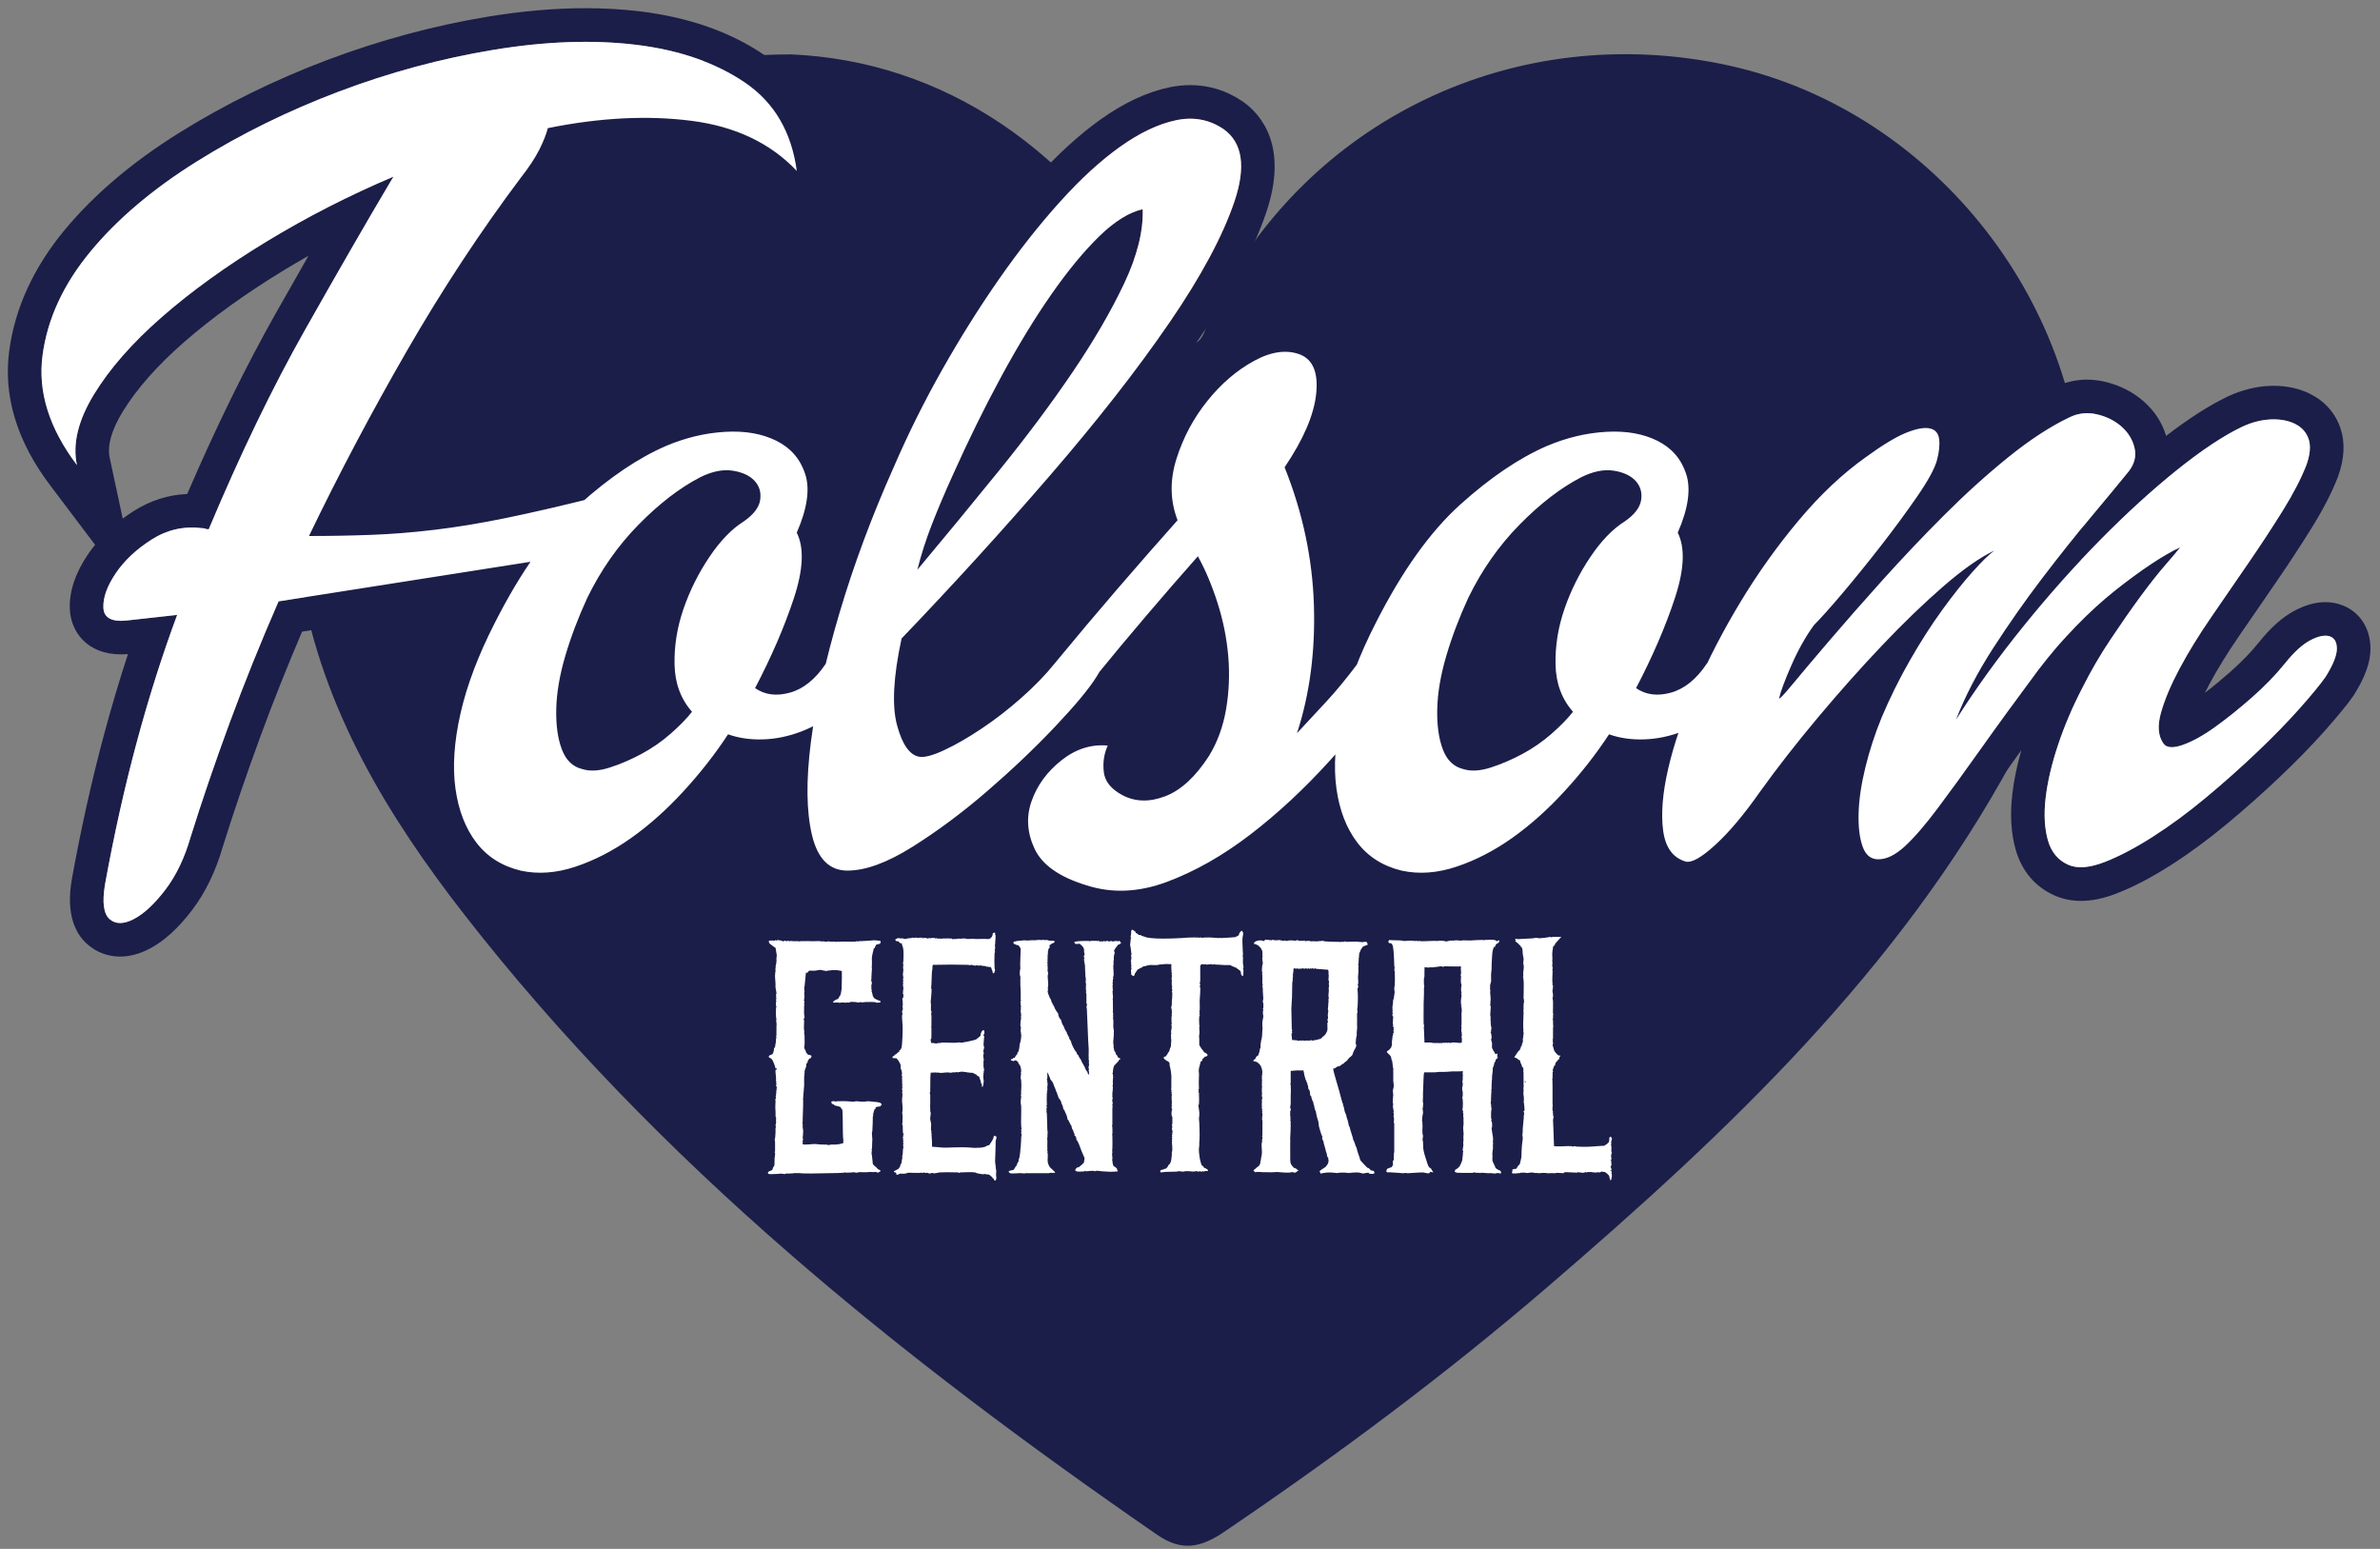 <?xml version="1.0" encoding="UTF-8"?>
<svg id="Layer_1" data-name="Layer 1" xmlns="http://www.w3.org/2000/svg" viewBox="0 0 1514.18 985.36">
  <rect x="0" y="0" width="1514.18" height="985.36" fill="#808080" stroke="none"/>
  <defs>
    <style>
      .cls-1 {
        fill: #1b1e49;
      }

      .cls-2 {
        fill: #fff;
      }

      .cls-3 {
        fill: #a43f37;
      }
    </style>
  </defs>
  <path class="cls-3" d="M539.19,564.54c-9.58,0-26.59-4-32.97-30.78-3.92-16.45-4.22-37.04-.92-62.96,3.17-24.84,9.44-53.13,18.63-84.11,9.16-30.87,20.9-62.43,34.9-93.78,9.08-21.06,19.62-42.26,31.27-62.89,11.57-20.49,23.93-40.19,36.74-58.56,12.87-18.45,26.17-35.33,39.53-50.14,13.59-15.08,27.08-27.42,40.09-36.68,13.53-9.64,26.81-15.89,39.44-18.58,3.84-.81,7.64-1.23,11.32-1.23,9.83,0,19.04,2.89,27.39,8.58,11.32,8.15,22.17,24.68,10.91,58.11-7.7,22.82-22.13,49.75-42.88,80.04-20.48,29.88-46.16,62.75-76.35,97.71-29.46,34.13-60.69,68.48-92.87,102.14-5.38,26.2-4.29,40.12-2.37,47.22,2.85,10.61,5.77,12.33,5.8,12.34-.15-.08,2.43-.17,9.47-3.47,6.62-3.08,14.1-7.4,22.24-12.83,8.2-5.46,16.37-11.79,24.29-18.81,7.88-6.99,14.57-13.89,19.89-20.54,6.79-8.48,13.35-14.23,20.06-17.58,5.4-2.7,10.18-4.01,14.6-4.01,2.03,0,3.99.28,5.82.85,7.68,2.38,12.22,9.14,12.22,18.1,0,6.48-2.79,13.97-8.79,23.58-5.22,8.35-14.32,19.33-27.82,33.59-13.09,13.83-27.82,27.82-43.78,41.59-16.09,13.9-32.56,26.16-48.97,36.45-17.92,11.22-33.25,16.69-46.88,16.69ZM714.34,151.38c-2.43,1.89-4.93,4.08-7.5,6.59-9.3,9.08-19.11,20.98-29.16,35.38-10.2,14.61-20.72,31.87-31.26,51.3-10.46,19.3-20.72,40.16-30.52,62.03,3.78-4.63,7.59-9.3,11.41-14.01,17.2-21.21,32.69-41.95,46.05-61.62,13.24-19.53,24.06-38.1,32.15-55.2,4.12-8.7,7.07-16.89,8.85-24.48Z"/>
  <g>
    <path class="cls-1" d="M757.21,75.51c7.68,0,14.8,2.24,21.37,6.73,11.94,8.6,14.21,23.9,6.81,45.87-7.41,21.98-21.27,47.79-41.57,77.41-20.31,29.63-45.51,61.89-75.62,96.76-30.1,34.89-61.64,69.53-94.61,103.93-5.26,24.37-6.22,42.77-2.87,55.19,3.34,12.43,8.12,19.12,14.34,20.07.42.06.87.09,1.35.09,3.34,0,8.15-1.46,14.42-4.39,7.17-3.34,15.05-7.88,23.65-13.62,8.6-5.73,17.08-12.3,25.45-19.71,8.35-7.4,15.41-14.69,21.14-21.86,5.73-7.17,11.22-12.06,16.49-14.69,3.85-1.92,7.13-2.89,9.83-2.89.98,0,1.88.13,2.71.38,3.1.96,4.66,3.58,4.66,7.88s-2.4,10.28-7.17,17.92c-4.78,7.65-13.62,18.28-26.52,31.89-12.9,13.62-27.24,27.24-43.01,40.86-15.77,13.62-31.66,25.44-47.67,35.48-16.02,10.04-29.74,15.05-41.21,15.05s-18.99-7.52-22.58-22.58c-3.58-15.05-3.82-34.76-.72-59.13,3.12-24.37,9.21-51.84,18.28-82.43,9.07-30.57,20.54-61.4,34.41-92.46,9.07-21.02,19.35-41.68,30.82-62,11.47-20.3,23.53-39.53,36.2-57.7,12.66-18.15,25.55-34.51,38.7-49.1,13.14-14.57,25.92-26.27,38.35-35.12,12.42-8.84,24.25-14.45,35.48-16.84,3.11-.66,6.14-.99,9.09-.99M583.63,362.49c17.2-20.54,34.51-41.57,51.96-63.08,17.43-21.5,32.97-42.29,46.59-62.36,13.62-20.07,24.6-38.94,32.97-56.62,8.36-17.67,12.3-33.44,11.83-47.31-8.6,1.92-17.81,7.65-27.6,17.2-9.8,9.56-19.96,21.86-30.46,36.91-10.52,15.05-21.14,32.5-31.89,52.32-10.75,19.83-21.14,40.98-31.18,63.43-4.78,10.52-9.08,20.67-12.9,30.46-3.83,9.8-6.93,19.48-9.31,29.03M757.21,54.15c-4.42,0-8.98.49-13.53,1.46-14.08,3-28.68,9.84-43.42,20.33-13.65,9.71-27.72,22.57-41.83,38.22-13.68,15.17-27.26,32.39-40.36,51.18-12.99,18.62-25.53,38.61-37.27,59.41-11.82,20.94-22.53,42.48-31.83,64.04-14.08,31.54-25.98,63.53-35.27,94.85-9.35,31.52-15.74,60.39-18.99,85.79-3.46,27.23-3.09,49.07,1.13,66.79,8.38,35.19,33.11,38.99,43.36,38.99,15.7,0,32.89-5.99,52.56-18.31,16.88-10.58,33.79-23.17,50.29-37.41,16.23-14.02,31.22-28.26,44.55-42.33,14-14.77,23.52-26.31,29.12-35.26,7.11-11.39,10.42-20.68,10.42-29.25,0-13.67-7.54-24.51-19.68-28.28-2.95-.9-5.96-1.34-9.05-1.34-6.11,0-12.45,1.68-19.37,5.14-8.14,4.07-15.86,10.76-23.63,20.46-4.94,6.17-11.21,12.64-18.63,19.22-7.58,6.71-15.36,12.74-23.12,17.92-7.66,5.11-14.63,9.14-20.73,11.99-.18-.58-.36-1.21-.54-1.9-1.28-4.74-2.59-15.94,1.92-39.34,31.57-33.09,62.2-66.8,91.09-100.29,30.44-35.26,56.37-68.45,77.07-98.64,21.61-31.54,36.07-58.57,44.19-82.66,14.04-41.69-3.1-61.77-14.56-70.03l-.22-.16-.22-.15c-10.15-6.93-21.4-10.45-33.42-10.45h0Z"/>
    <path class="cls-1" d="M1327.93,262.86c2.02,0,4.06.24,6.13.72,6.2,1.43,11.47,4.07,15.77,7.89,4.3,3.83,7.04,8.36,8.24,13.62,1.19,5.26-.12,10.28-3.94,15.05-6.22,7.65-14.22,17.32-24.01,29.03-9.8,11.71-20.07,24.62-30.82,38.71-10.75,14.1-21.14,28.92-31.18,44.44-10.03,15.53-17.92,30.71-23.65,45.52,12.42-19.59,26.63-39.3,42.65-59.13,16-19.82,32.37-38.22,49.09-55.19,16.72-16.96,32.97-31.77,48.74-44.44,15.77-12.66,29.62-21.86,41.57-27.59,6.21-2.87,12.3-4.41,18.28-4.66.59-.02,1.18-.04,1.75-.04,5.23,0,9.79.96,13.66,2.9,4.3,2.15,7.17,5.38,8.6,9.68,1.44,4.3.95,9.8-1.43,16.48-3.35,8.6-8.37,18.28-15.05,29.03-6.7,10.75-13.98,21.86-21.86,33.33-7.89,11.47-15.77,22.94-23.65,34.4-7.89,11.47-14.58,22.34-20.07,32.61-5.5,10.28-9.44,19.6-11.82,27.95-2.4,8.36-1.92,14.94,1.43,19.71,1.09,1.64,2.88,2.46,5.38,2.46,1.87,0,4.14-.46,6.81-1.38,6.21-2.15,13.14-5.97,20.79-11.47,7.63-5.49,15.52-11.82,23.65-18.99,8.12-7.17,15.05-14.34,20.79-21.5,5.73-7.17,11.11-12.06,16.13-14.69,3.68-1.92,6.85-2.89,9.5-2.89.96,0,1.86.13,2.68.38,3.1.96,4.66,3.58,4.66,7.88s-2.39,10.28-7.17,17.92c-3.35,4.78-8.85,11.47-16.48,20.07-7.65,8.6-16.61,17.81-26.88,27.59-10.28,9.8-21.15,19.48-32.61,29.03-11.47,9.57-22.82,17.92-34.05,25.09-11.23,7.17-21.5,12.54-30.82,16.13-5.59,2.15-10.54,3.23-14.84,3.23-2.87,0-5.44-.48-7.73-1.44-6.7-2.87-11.11-8.12-13.26-15.77-2.15-7.64-2.63-16.6-1.43-26.88,1.19-10.27,3.82-21.5,7.88-33.69,4.06-12.19,9.2-24.25,15.41-36.2,5.25-10.5,11.22-20.79,17.92-30.82,6.69-10.03,13.01-19.1,18.99-27.24,5.97-8.12,11.34-14.93,16.13-20.43,4.77-5.49,7.89-9.2,9.32-11.11-5.26,2.4-11.47,5.98-18.64,10.75-7.17,4.78-14.82,10.39-22.94,16.84-8.13,6.45-16.37,13.98-24.73,22.58-8.37,8.6-16.37,17.92-24.01,27.95-13.86,18.64-26.05,35.37-36.55,50.17-10.52,14.82-19.71,27.48-27.6,37.99-7.88,10.52-14.82,18.53-20.78,24.01-5.98,5.5-11.59,8.24-16.85,8.24-4.78,0-8.13-2.74-10.03-8.24-1.92-5.49-2.76-12.54-2.51-21.15.24-8.6,1.67-18.28,4.3-29.03,2.62-10.75,6.09-21.38,10.39-31.9,5.25-12.42,11.22-24.48,17.92-36.19,6.69-11.7,13.5-22.33,20.43-31.9,6.92-9.55,13.37-17.67,19.35-24.37,5.97-6.68,10.63-11.22,13.98-13.62-9.08,4.3-19.83,11.82-32.25,22.58-12.43,10.75-25.45,23.29-39.06,37.63-13.62,14.34-27.24,29.63-40.85,45.87-13.62,16.25-25.93,32.02-36.92,47.31-10.03,14.34-19.47,25.57-28.31,33.69-7.9,7.27-13.8,10.9-17.69,10.9-.46,0-.89-.05-1.3-.15-8.12-2.39-12.9-8.96-14.34-19.71-1.44-10.75-.36-23.89,3.22-39.42,3.58-15.52,9.44-32.61,17.56-51.25,8.12-18.64,17.67-37.03,28.67-55.19,10.98-18.15,23.29-35.36,36.91-51.61,13.62-16.24,27.83-29.62,42.65-40.14,10.5-7.64,18.99-12.78,25.44-15.41,5.08-2.06,9.26-3.1,12.56-3.1.9,0,1.73.08,2.49.23,3.58.72,5.61,2.99,6.09,6.81.47,3.83,0,8.36-1.44,13.62-1.43,5.26-5.62,12.9-12.54,22.94-6.93,10.04-14.58,20.43-22.94,31.18-8.37,10.75-16.49,20.79-24.37,30.11-7.89,9.32-13.98,16.13-18.28,20.43-5.26,7.17-10.03,15.66-14.34,25.44-4.3,9.8-6.93,16.85-7.89,21.15,0,.12.04.18.13.18.61,0,3.44-3.05,8.48-9.14,5.73-6.92,13.5-16.13,23.29-27.59,9.79-11.47,21.02-24.25,33.69-38.35,12.66-14.09,25.8-27.95,39.42-41.57,13.62-13.62,27.24-25.91,40.85-36.91,13.62-10.99,26.4-19.35,38.35-25.09,3.82-1.91,7.75-2.87,11.79-2.87M1327.93,241.49c-7.37,0-14.55,1.72-21.35,5.13-13.05,6.26-27.36,15.59-42.2,27.57-3.04,2.45-6.08,4.97-9.12,7.56-.02-1.69-.13-3.35-.33-4.98-1.66-13.04-10.5-22.65-23.1-25.17-2.15-.43-4.4-.65-6.69-.65-6.13,0-12.87,1.53-20.6,4.67-8.17,3.33-17.96,9.19-29.97,17.93-16.01,11.36-31.71,26.1-46.45,43.69-14.28,17.04-27.34,35.3-38.82,54.28-11.43,18.87-21.52,38.29-29.98,57.72-8.61,19.75-14.93,38.25-18.79,54.98-4.21,18.23-5.38,33.63-3.58,47.06,3.46,26,19.96,34.58,29.48,37.38l.4.12.41.1c2.11.53,4.3.8,6.52.8,9.93,0,19.55-4.95,32.16-16.55,10.06-9.24,20.32-21.4,31.35-37.16,9.06-12.61,19.34-25.91,30.52-39.49-.62,2.26-1.21,4.52-1.76,6.78-2.97,12.14-4.62,23.41-4.9,33.49-.33,11.31.88,20.73,3.7,28.78,4.88,14.1,16.18,22.56,30.2,22.56,10.75,0,21.28-4.67,31.3-13.87,7.02-6.45,14.68-15.26,23.43-26.93,7.89-10.51,17.03-23.08,27.92-38.43,2.66-3.75,5.43-7.63,8.31-11.63-2.81,9.85-4.73,19.24-5.74,27.99-1.51,12.98-.81,24.81,2.09,35.12,3.92,13.94,12.71,24.18,25.43,29.62,5.06,2.12,10.43,3.16,16.13,3.16,7.01,0,14.37-1.52,22.51-4.65,10.6-4.08,22.26-10.15,34.65-18.06,12-7.67,24.19-16.64,36.24-26.69,11.7-9.75,23.03-19.84,33.67-29.97,10.59-10.1,20.05-19.81,28.1-28.86,8.33-9.39,14.22-16.59,18.03-22.03l.32-.45.29-.47c7.11-11.37,10.41-20.66,10.41-29.24,0-13.68-7.54-24.52-19.69-28.29-2.94-.9-5.94-1.34-9.02-1.34-6.2,0-12.55,1.74-19.39,5.32-7.77,4.07-15.25,10.7-22.92,20.28-4.93,6.16-11.07,12.5-18.25,18.83-5.47,4.82-10.85,9.26-16.05,13.25.87-1.77,1.81-3.59,2.8-5.44,5.07-9.5,11.41-19.78,18.83-30.58l11.97-17.4,11.69-17c7.94-11.55,15.47-23.04,22.39-34.14,7.48-12.03,12.98-22.68,16.83-32.59l.11-.28.1-.28c4.02-11.28,4.55-21.52,1.57-30.43-3.23-9.7-9.91-17.32-19.32-22.02-6.83-3.42-14.64-5.15-23.2-5.15-.85,0-1.72.02-2.59.05-8.81.36-17.68,2.59-26.4,6.61-12.03,5.77-24.94,14.02-39.47,25.2-2.51-8.38-7.22-15.68-14.05-21.76-7.01-6.22-15.47-10.5-25.16-12.75-3.65-.84-7.33-1.27-10.95-1.27h0Z"/>
    <path class="cls-1" d="M372.39,26.59c11.21,0,22.01.63,32.41,1.89,27.47,3.35,50.53,11.36,69.16,24.01,18.64,12.67,29.62,31.43,32.97,56.26-16.73-17.67-39.06-28.31-67.02-31.89-9.75-1.25-19.8-1.87-30.16-1.87-19.35,0-39.75,2.18-61.23,6.53-.96,3.83-2.75,8.36-5.38,13.62-2.63,5.26-6.57,11.23-11.82,17.92-25.81,34.41-49.94,71.08-72.39,110.02-22.46,38.95-43.25,78.25-62.36,117.91,13.37,0,26.52-.24,39.42-.72,12.9-.47,26.4-1.55,40.49-3.23,14.09-1.67,29.27-4.18,45.52-7.52,16.24-3.34,34.88-7.64,55.91-12.9,1.81-.45,3.45-.68,4.92-.68,3.2,0,5.62,1.06,7.26,3.19,2.38,3.11,3.1,7.06,2.15,11.83-.97,4.78-3.71,9.32-8.25,13.62-4.55,4.3-11.11,7.17-19.71,8.6l-187.07,29.39c-11.47,26.28-21.86,52.09-31.18,77.41-9.32,25.33-17.56,49.46-24.73,72.39-3.83,13.38-9.21,24.61-16.13,33.69-6.93,9.07-13.62,15.29-20.07,18.64-3.22,1.67-6.12,2.5-8.69,2.5s-4.81-.83-6.72-2.5c-3.83-3.35-4.78-10.75-2.87-22.22,5.73-31.54,12.42-61.52,20.07-89.95,7.64-28.42,16.24-55.55,25.81-81.35l-32.25,3.58c-1.24.12-2.4.19-3.48.19-7.27,0-11.01-2.82-11.21-8.43-.25-6.45,2.38-13.73,7.89-21.86,5.49-8.12,13.14-15.29,22.94-21.5,7.95-5.04,16.47-7.57,25.53-7.57,2.09,0,4.21.13,6.36.4.95,0,1.67.12,2.15.36.47.25,1.19.36,2.15.36,20.07-47.78,40.49-90.07,61.28-126.87,20.79-36.79,38.82-68.09,54.12-93.89l2.15-3.58c-28.2,11.95-55.08,25.69-80.63,41.21-25.57,15.53-47.79,31.54-66.66,48.02-18.88,16.48-33.33,32.97-43.36,49.45-10.03,16.49-13.62,31.43-10.75,44.8-17.68-23.41-24.97-46.7-21.86-69.88,3.1-23.17,13.26-45.15,30.46-65.94,17.2-20.79,39.78-39.89,67.73-57.34,27.95-17.44,58.05-32.25,90.31-44.44,32.25-12.19,64.98-21.02,98.2-26.52,20.65-3.41,40.19-5.12,58.62-5.12M372.39,5.22h0c-19.51,0-40.4,1.82-62.1,5.4-34.46,5.7-68.87,15-102.27,27.61-33.4,12.62-65.05,28.19-94.07,46.3-29.79,18.59-54.31,39.4-72.88,61.85-19.72,23.82-31.56,49.64-35.18,76.73-3.88,28.83,4.87,57.63,25.99,85.59l28.61,37.88c-1.62,1.98-3.13,4.01-4.53,6.09-8.07,11.93-11.96,23.59-11.53,34.64.52,14.4,10.79,28.98,32.56,28.98,1.42,0,2.9-.06,4.42-.19-5.4,16.49-10.46,33.5-15.12,50.86-7.76,28.84-14.64,59.68-20.46,91.68-1.25,7.47-4.89,29.27,9.83,42.13,5.82,5.09,13.01,7.78,20.78,7.78,6.01,0,12.23-1.65,18.51-4.89,9.37-4.86,18.27-12.91,27.23-24.64,8.48-11.14,15.08-24.76,19.62-40.53,7.01-22.4,15.18-46.34,24.31-71.15,7.87-21.38,16.62-43.36,26.08-65.51l175.44-27.56c13.02-2.17,23.41-6.93,31.08-14.19,7.78-7.38,12.65-15.75,14.5-24.91,2.75-13.8-1.81-23.41-6.13-29.04-5.79-7.49-14.37-11.56-24.22-11.56-3.21,0-6.61.44-10.1,1.31-20.63,5.16-39.14,9.44-55.03,12.7-15.58,3.21-30.29,5.64-43.73,7.24-13.47,1.6-26.51,2.64-38.76,3.09-1.32.05-2.64.1-3.97.14,14.5-28.6,29.97-57.17,46.19-85.31,21.88-37.95,45.71-74.18,70.84-107.69,6.13-7.83,10.7-14.82,13.98-21.37.75-1.5,1.44-2.95,2.09-4.37,15.82-2.64,31.05-3.97,45.41-3.97,9.41,0,18.64.57,27.44,1.7,23.11,2.96,40.85,11.27,54.22,25.39l45.54,48.09-8.85-65.63c-4.18-31-18.36-54.92-42.14-71.08-21.4-14.53-47.84-23.8-78.59-27.55-11.21-1.36-22.98-2.05-34.99-2.05h0ZM78.08,329.94l-8.27-38.59c-1.67-7.8,1.06-17.62,8.11-29.22,8.86-14.55,22.04-29.51,39.17-44.47,17.85-15.59,39.28-31.02,63.7-45.86,5.09-3.09,10.24-6.11,15.46-9.07-6.54,11.43-13.46,23.59-20.79,36.56-19.03,33.69-37.95,72.3-56.36,114.96-12.03.52-23.44,4.16-33.96,10.83-2.45,1.56-4.81,3.17-7.07,4.85h0Z"/>
    <path class="cls-1" d="M503.3,34.6c95.08,4.09,182.3,59.25,238.72,163.96,4.01,7.45,3.81,20.38,14.03,20.63,10.35.25,10.95-12.5,14.62-20.04,59.92-123.19,194.29-187.41,329.81-157.34,126.84,28.14,223.37,146.7,225.21,279.08.8,57.59-17.4,110.94-44.55,161.32-72.79,135.06-182.06,238.1-296.45,336.39-65.31,56.12-134.38,107.46-205.69,155.8-14.62,9.91-26.77,13.05-42.85,1.95-163.47-112.84-317.45-236.35-440.46-394.16-48.99-62.85-90.23-130.68-104.13-210.82C161.14,196.01,299.54,34.64,503.3,34.6Z"/>
  </g>
  <g>
    <g>
      <path class="cls-2" d="M515.06,746.53c-3.75,0-5.69-.07-5.83-.21h-4.06c-.14,0-.38.03-.73.1-.35.14-.59.21-.73.21-.28-.21-.49-.31-.62-.31l-.1.1c0,.14-.07.21-.21.21l-1.25-.1c-.76,0-1.32.03-1.66.1-.07,0-.17.03-.31.1-.07.14-.17.21-.31.21-.28,0-.69-.07-1.25-.21-.56-.07-1.01-.1-1.35-.1-.21,0-1.04.07-2.5.21-1.25.07-2.29.1-3.12.1h-1.14c-.76-.07-1.14-.17-1.14-.31-.42-.62-.21-1.11.62-1.46,1.25-.48,1.91-.8,1.98-.94.21-.76.42-1.35.62-1.77,0-.07.1-.17.31-.31l.21-.21c.07-.07.1-.17.1-.31-.07-.14-.1-.24-.1-.31.07-.07.14-.14.21-.21l.1-.1c-.07.62-.07-.73,0-4.06,0-.28.07-.83.21-1.66.14-.69.17-1.32.1-1.87,0-.07-.07-.17-.21-.31-.07-.07-.1-.17-.1-.31l.21-.1c.07,0,.1-.07.1-.21v-5.51c0-1.11-.1-1.7-.31-1.77.35-.83.55-2.6.62-5.31v-.62c-.07.07-.07-.42,0-1.46,0-.21.03-.42.1-.62.14-.21.21-.38.21-.52s-.04-.21-.1-.21l-.21-.1c-.07-.35.03-1.04.31-2.08.07-.21.07-.59,0-1.14-.07-.14-.07-.48,0-1.04.07-.55.07-.97,0-1.25-.07-.07-.14-.17-.21-.31-.07-.14-.1-.24-.1-.31v-2.39c-.21-2.36-.21-4.89,0-7.59,0-.35-.1-.45-.31-.31.14-.07.24-.35.31-.83,0-.21.07-.45.21-.73.07-.21.1-.38.1-.52,0,.07-.07,0-.21-.21-.07-.14-.1-.24-.1-.31l.1-.1c.14-.07.21-.14.21-.21,0-.97,0-1.35,0-1.14.14-.62.24-.94.31-.94-.28-.21-.38-.21-.31,0,0,.28.1-.28.31-1.66.21-1.25.21-1.94,0-2.08-.28-.28-.38-.59-.31-.94.07-.28.17-.38.31-.31,0,.07,0-.1,0-.52l-.21-.1c-.07-.07-.1-.14-.1-.21,0-.21.03-.38.1-.52.14-.14.21-.28.21-.42,0,.07-.07.07-.21,0-.07-.07-.1-.17-.1-.31v-2.29c-.21-1.94-.31-3.02-.31-3.22-.07-.76-.07-1.14,0-1.14-.07-.83.14-1.04.62-.62.35-.83.14-1.14-.62-.94-.83-3.05-1.7-5.1-2.6-6.14-.9-.42-1.49-.8-1.77-1.14,0-.55.38-.97,1.14-1.25.83-.28,1.32-.55,1.46-.83,0,.21.21-.38.62-1.77,0-.14.03-.42.1-.83.07-.42.1-.73.1-.94.07,0,.17-.1.31-.31l.31-.21c.07-.28.1-.62.1-1.04.07-.42.14-.76.21-1.04.14-.35.24-1.42.31-3.22,0-.14.03-.31.1-.52.07-.14.14-.28.21-.42,0-.14-.07-.28-.21-.42-.07-.14-.1-.28-.1-.42l.1-.1c.07-.07.14-.14.21-.21-.07.42-.07-1.94,0-7.07,0,.07.03.07.1,0,.14-.07.17-.14.1-.21l-.1-.1c-.07-.07-.1-.14-.1-.21-.07-.14-.1-.35-.1-.62.07-.28.1-.48.1-.62-.07-.07-.14-.14-.21-.21h-.1c0-.07.03-.24.1-.52.14-.35.21-.66.21-.94-.07-.14-.14-.24-.21-.31h-.1c-.07-.14-.04-.24.1-.31h.21c-.07-.07-.14-.21-.21-.42-.07-.14-.1-.31-.1-.52-.14-2.43-.14-4.16,0-5.2,0-.21.03-.45.1-.73.07-.35.14-.59.21-.73l-.21-.1c-.07-.07-.1-.14-.1-.21-.07-1.18-.07-1.77,0-1.77-.07,0-.07-.21,0-.62,0-.07.03-.14.1-.21.14-.14.21-.24.21-.31,0,.35-.14.04-.42-.94-.07-.48.14-.59.62-.31,0-.14-.1-.35-.31-.62-.14-.21-.21-.38-.21-.52,0-.07.03-.17.1-.31.14-.07.21-.17.21-.31h-.21c-.07-.07-.1-.17-.1-.31,0-.21.03-.52.1-.94.14-.48.21-.83.21-1.04-.07-.42-.17-.97-.31-1.66-.14-.83-.24-1.46-.31-1.87v-2.39c-.28-3.54-.38-5.48-.31-5.83l.1-.1c.14-.07.21-.14.21-.21s-.07-.14-.21-.21l-.1-.1c0-.07.03-.24.1-.52.14-.21.21-.42.21-.62v-1.04c-.07-.55-.07-1,0-1.35,0-.07.03-.14.1-.21h.21c0-.14-.04-.24-.1-.31h-.21c0-.28.07-.69.21-1.25.21-.62.35-1.11.42-1.46-.07.07-.14.07-.21,0-.14-.07-.17-.17-.1-.31h.1c.07-.07.14-.14.21-.21v-1.35c-.07-.62-.07-1.07,0-1.35,0-.14.03-.28.1-.42.07-.21.1-.35.1-.42,0,.07-.04.04-.1-.1-.14-.07-.17-.14-.1-.21l.1-.1c.07,0,.1-.07.1-.21,0-.21-.04-.42-.1-.62-.07-.28-.1-.45-.1-.52-.42-2.5-.62-3.78-.62-3.85.28.49-1.01-.38-3.85-2.6-.07-.07-.24-.55-.52-1.46.14-.14.31-.24.52-.31.62-.28.83-.28.62,0,0-.07.21-.07.62,0,.35.07.42-.03.21-.31.21.21.8.31,1.77.31-.07,0-.04-.03.1-.1.14-.07.28-.14.42-.21.42-.14.55.07.42.62.07-.07.14-.17.21-.31.14-.14.24-.24.31-.31.55-.14,1.56-.03,3.02.31.62.14.9.35.83.62l.94-.62c.21-.07.42-.03.62.1.35.14.62.21.83.21s.42-.07.62-.21c.21-.07.38-.1.52-.1l.1.1c.07.14.14.21.21.21.62,0,.9,0,.83,0-.14-.21.55-.21,2.08,0,.42.07.62.07.62,0-.07,0,.31,0,1.14,0,1.32,0,1.8,0,1.46,0,.07,0,.17.04.31.1.07.14.17.21.31.21v-.21c.07-.07.14-.1.21-.1,4.44-.07,6.9-.07,7.39,0,.42.07.62.07.62,0h1.14c2.43-.07,3.71-.07,3.85,0l.21.1c.07.14.07.21,0,.21.14,0,.24-.07.31-.21v-.1c.14-.07.24-.03.31.1v.21c.07,0,.21-.07.42-.21.21-.07.38-.1.52-.1-.07,0-.07.04,0,.1.07.14.14.21.21.21l.1-.21c.07-.07.14-.1.21-.1l.1.1c.07.07.14.14.21.21h2.08c.14,0,.21-.07.21-.21,0-.07.03-.1.1-.1l.42.1c.35.07.69.14,1.04.21,2.29,0,3.36,0,3.22,0,.07,0,.14.04.21.1l.1.1.31-.1c.21-.07.38-.1.52-.1h1.14c.14,0,.21.04.21.1l.1.1c.14.07.21.04.21-.1l.1-.1c.55-.07,2.12-.07,4.68,0h4.99c.14-.07.31-.14.52-.21.14-.07.24-.1.31-.1s.21.04.42.1c.21.14.38.21.52.21l.1-.21c.07-.07.14-.1.21-.1.35-.07,1.35-.1,3.02-.1,1.39-.07,2.53-.14,3.43-.21,2.84-.21,4.2-.31,4.06-.31.07,0,.17.07.31.21.07.07.17.1.31.1l.1-.1c.07-.14.14-.21.21-.21s.17.04.31.1c.28.14.45.21.52.21h1.14c.48.07.69.35.62.83.21,0,.1.31-.31.94-.07.14-.45.28-1.14.42-.76.14-1.25.28-1.46.42.07.28,0,.49-.21.62-.21.21-.35.42-.42.62,0,.28-.07.56-.21.83-.07,0-.17.04-.31.1-.21.07-.31.14-.31.21.14-.35.03.14-.31,1.46-.49,1.94-.76,3.29-.83,4.06-.07.49-.07,1.25,0,2.29v2.5c-.14.83-.14,1.7,0,2.6,0,.21-.1,1.87-.31,4.99v1.77c0,.07-.07.17-.21.31-.07.07-.1.17-.1.31-.07.35.03.42.31.21.07-.07.17.62.31,2.08,0-.07-.07-.03-.21.1-.07.07-.1.14-.1.21-.07,1.11-.07,2.08,0,2.91,0,.14.03.31.1.52.14.14.21.28.21.42,0,.07-.07.14-.21.21-.14.14-.17.24-.1.31l.1.1c.14.07.21.14.21.21-.07-.14,0,.17.21.94.07.14.14.42.21.83.07.42.1.69.1.83,0,.07.07.1.21.1.07.07.1.14.1.21.07.76.87,1.46,2.39,2.08l2.29.94c0,.56-.21.87-.62.94-.14,0-.35-.03-.62-.1h-.52c-.07,0-.14.04-.21.1-.14.14-.24.21-.31.21l-.1-.21c-.07-.07-.14-.1-.21-.1s-.28-.03-.62-.1c-.28-.14-.56-.21-.83-.21-.97-.07-2.85-.07-5.62,0-.28,0-.66.04-1.14.1-.56.14-.94.21-1.14.21l-.1-.1c-.07-.14-.14-.21-.21-.21-.35,0-.62.04-.83.1-.28.14-.59.21-.94.21-.28,0-.59-.03-.94-.1-.42-.14-.69-.21-.83-.21-2.22-.14-3.4-.14-3.54,0-.28.35-1.08.45-2.39.31-.35,0-.42.1-.21.31-.28-.28-1.08-.38-2.39-.31-.69,0-.97,0-.83,0-.07,0-.17.04-.31.1-.07.14-.07.21,0,.21-.07,0-.17-.07-.31-.21-.07-.07-.17-.1-.31-.1-.07,0-.17.04-.31.1-.07.14-.17.21-.31.21.07,0,.07-.07,0-.21-.07-.07-.14-.1-.21-.1h-.94c-1.53.07-2.29.07-2.29,0-.28-.35.1-.83,1.14-1.46.28-.14.62-.31,1.04-.52.55-.21.9-.35,1.04-.42.07-.28.28-.69.62-1.25.42-.55.69-1,.83-1.35.07-.28.17-.69.31-1.25.07-.62.14-1.07.21-1.35.21-.55.28-1.7.21-3.43,0-2.01.03-3.43.1-4.27.07-.42.07-.59,0-.52v-4.16c-.07-.14-1.14-.35-3.22-.62-.83-.07-1.8-.07-2.91,0-2.15.28-3.22.38-3.22.31.42.42-.76.31-3.54-.31-.07,0-.17-.03-.31-.1-.07-.07-.17-.1-.31-.1-.21,0-.76.07-1.66.21-.97.21-1.66.31-2.08.31-.35.07-.9.07-1.66,0h-1.56c-.42,0-.8.31-1.14.94-.28.49-.69.59-1.25.31-.21,1.6-.49,4.41-.83,8.43-.07.21-.14.45-.21.73-.07.21-.1.38-.1.52s.03.21.1.21h.21c0,.07-.07.21-.21.42-.14.21-.17.38-.1.52,0,.07.03.14.1.21l.21.1c0,.14-.04.21-.1.21-.14,0-.21.04-.21.1-.07.07-.04.14.1.21h.21c0,.28-.07.62-.21,1.04-.07.49-.1.83-.1,1.04,0-.07.03-.03.1.1.14.07.21.14.21.21,0,.14-.07.31-.21.52-.07.14-.1.24-.1.31l.1.1c.14.07.21.14.21.21,0,.28-.1.8-.31,1.56-.07.62-.07,1.18,0,1.66l.1.1c.14.07.21.14.21.21l-.21.52c-.14.28-.17.59-.1.94l.1.1c.14.07.21.14.21.21,0,.14-.07.21-.21.21l-.1.1c-.07,3.61-.07,5.55,0,5.83.21,1.32.31,2.01.31,2.08-.07.07-.17.17-.31.31l-.31.31.1.52c.14.35.21.66.21.94,0,.35-.04,1.32-.1,2.91-.07,1.39-.04,2.46.1,3.22.07.28.17.38.31.31-.28.21-.38.49-.31.83.07.35.17.45.31.31-.28.21-.38.52-.31.94.07.28.17.35.31.21-.07.07-.07,1.35,0,3.85v2.7c0-.07-.07-.07-.21,0-.07.07-.1.14-.1.21l.1.1c.14.07.21.14.21.21s-.07.21-.21.42c-.07.14-.1.31-.1.52.07.49.45,1.35,1.14,2.6v.62c.62.49.94.87.94,1.14.14.21.59.38,1.35.52.69.07,1.11.28,1.25.62,0,.97-.49,1.56-1.46,1.77-.07.14-.38.62-.94,1.46-.07.14-.1.35-.1.62,0,.21-.04.42-.1.62-.07,0-.17.04-.31.1l-.31.1c-.07.28-.1.73-.1,1.35-.07.56-.14,1.01-.21,1.35l-.1.1c-.14,0-.21.07-.21.21,0,.21,0,.28,0,.21l-.52,1.56c-.07.14-.07.38,0,.73v.73c0-.07-.07-.07-.21,0-.07.07-.1.17-.1.31,0,.07.03.14.1.21.14.07.21.07.21,0-.07.21-.14.56-.21,1.04-.07.49-.1.83-.1,1.04v4.99c-.07.76-.17,2.15-.31,4.16-.21,1.8-.31,3.26-.31,4.37-.21,0-.31.1-.31.31h.21c.07.07.1.17.1.31.07.76-.04,4.96-.31,12.59,0,1.32,0,1.8,0,1.46,0,.14-.04.31-.1.52-.07.21-.1.42-.1.62l.1.1c.07.07.1.14.1.21v2.39c.07.21.14.59.21,1.14.07.49.1.87.1,1.14,0,.56-.04,1.25-.1,2.08-.07,1.04-.14,1.73-.21,2.08v.52c.07.07.14.14.21.21.07.14.1.17.1.1,0,.07-.04.21-.1.42-.14.21-.21.38-.21.52v2.29c.07.21.55.31,1.46.31.62,0,1.46-.03,2.5-.1,1.25-.14,2.08-.21,2.5-.21h2.08l3.22.31c.07-.07.55-.07,1.46,0,1.04.07,1.52.07,1.46,0h.62c.07,0,.17.04.31.1.07.14.17.21.31.21.28,0,.66-.03,1.14-.1.55-.14.94-.21,1.14-.21h3.22c.07,0,.17-.07.31-.21.07-.07.17-.1.31-.1l.1.21c.07.07.14.1.21.1s.17-.03.31-.1c.21-.14.38-.21.52-.21.28,0,.52-.03.73-.1.21-.07.38-.14.52-.21.35,0,.42.1.21.31.28-.35.38-.52.31-.52.21.21.42.28.62.21.14-.07.24-.66.31-1.77,0-.48-.07-1.28-.21-2.39-.07-1.11-.1-1.98-.1-2.6-.07-9.36-.17-14.25-.31-14.67-.07-.07-.28-.35-.62-.83-.42-.62-.59-.94-.52-.94-.21-.14-1.11-.42-2.7-.83-.49-.14-.66-.14-.52,0,.07.07-.24-.14-.94-.62-.07,0-.14-.07-.21-.21-.14-.14-.24-.24-.31-.31.21.14,0,.14-.62,0l-.62-.94c-.07-.48.17-.76.73-.83h1.35c.42-.07.52.04.31.31h.31c.07,0,.21-.07.42-.21.28-.07.52-.1.73-.1,3.4-.07,5.34-.07,5.83,0,2.84.21,4.33.31,4.47.31.21-.07.52-.14.94-.21.48-.07.83-.1,1.04-.1.42,0,1.14.07,2.18.21.97.07,1.84.1,2.6.1.21-.07.62-.14,1.25-.21.55-.07,1-.1,1.35-.1.28,0,.73.04,1.35.1.76.07,1.28.14,1.56.21,3.05.14,4.82.52,5.31,1.14.21.28.31.49.31.62.07.21,0,.35-.21.42-.28.14-.42.28-.42.42.35.28-.42.49-2.29.62-.35,0-.66.17-.94.52v.31c.07.21.07.31,0,.31-.69.56-.97.76-.83.62-.07,0-.07.1,0,.31v.21c-.14.14-.24.35-.31.62,0,.07-.04.24-.1.52-.07.35-.14.66-.21.94,0,.07-.04.17-.1.31-.14.07-.21.17-.21.31,0,.07.07.14.21.21.07.14.1.24.1.31s-.04.17-.1.31c-.14.07-.21.17-.21.31,0,.97-.04,2.5-.1,4.58-.07,2.01-.14,3.61-.21,4.79,0,.35-.07.45-.21.31-.07,0-.07.69,0,2.08,0,.28.03.76.1,1.46.07.69.1,1.18.1,1.46,0,.62-.04,1.46-.1,2.5-.07,1.25-.1,2.29-.1,3.12,0,.14-.07.28-.21.42-.07.14-.1.28-.1.42l.1.1c.14.07.21.14.21.21,0,.14-.07.45-.21.94-.07.49-.1.87-.1,1.14,0-.07.03-.07.1,0,.14.07.21.14.21.21l-.21.1c-.07.07-.1.14-.1.21-.07.42.03.52.31.31-.07.07-.07.38,0,.94.28,3.19.45,4.85.52,4.99.21.42,1,1.18,2.39,2.29.14.14.31.35.52.62.28.21.48.38.62.52-.07-.07.24.07.94.42.42.14.48.42.21.83.42-.14-.07.14-1.46.83-.07-.07-.56-.24-1.46-.52-.69.14-1.28.21-1.77.21-.14,0-.21-.03-.21-.1s-.04-.1-.1-.1c-.07-.07-.14-.03-.21.1-.07.07-.07.1,0,.1-.07,0-.17-.03-.31-.1-.07-.14-.17-.17-.31-.1-.35,0-.83.04-1.46.1-.62.07-1.11.1-1.46.1h-2.29c-.97-.07-1.77-.07-2.39,0-.83,0-1.14.1-.94.31.07.07-.14.07-.62,0-1.53-.21-2.08-.31-1.66-.31-.42,0-1.18.07-2.29.21-1.04.07-1.94.1-2.7.1-.07,0-.21-.03-.42-.1-.21-.14-.38-.21-.52-.21.07,0,.03.07-.1.21-.07.07-.14.1-.21.1-.21.07-1.56.14-4.06.21l-18,.31Z"/>
      <path class="cls-2" d="M624.71,691.19s-.07-.21-.21-.62c.14.21.24.1.31-.31-.07.07-.17-.21-.31-.83-.28-.21-.38-.21-.31,0-.07-.14-.1-.42-.1-.83-.07-.42-.14-.73-.21-.94-.83-2.56-1.21-3.5-1.14-2.81,0,.07-.38-.14-1.14-.62-.07,0-.1-.1-.1-.31-.07-.14-.14-.21-.21-.21-1.25-.62-1.73-.83-1.46-.62-.62-.42-.9-.62-.83-.62h-.52c-.35.07-.56.07-.62,0l-2.08-.21c-.42-.07-.59-.07-.52,0-.14-.21-.83-.31-2.08-.31.07,0,.07-.07,0-.21-.07-.07-.14-.1-.21-.1l-.1.1c-.07.14-.14.21-.21.21-.21,0-.45-.07-.73-.21-.21-.07-.35-.1-.42-.1l-.1.1c-.07.14-.14.21-.21.21h-1.14c-.07,0-.21.07-.42.21-.14.07-.28.1-.42.1-.07-.07-.17-.14-.31-.21-.07-.07-.17-.1-.31-.1-.07,0-.21.04-.42.1-.14.07-.28.14-.42.21-.14,0-.45-.03-.94-.1-.49,0-.87.04-1.14.1-.07,0-.14.04-.21.1-.14.07-.24.1-.31.1-.28,0-.66-.03-1.14-.1-.56-.14-.97-.17-1.25-.1-.83,0-1.77.07-2.81.21-.49.07-.69.07-.62,0-.14.14-.62.14-1.46,0h-.52l-.42-.1c-.21-.14-.38-.17-.52-.1-.42.14-.49.21-.21.21-.07,0-.24-.03-.52-.1-.28-.14-.52-.17-.73-.1-2.29.07-3.22.14-2.81.21-.21.76-.31,4.54-.31,11.34v.83c0,.07-.07.17-.21.31-.07.07-.1.17-.1.31,0,.07.03.21.1.42.14.28.21.52.21.73v4.58c-.07,2.08-.07,3.71,0,4.89,0,.76,0,1.08,0,.94l.31,1.14v.52c0,.35-.07.94-.21,1.77-.14.76-.17,1.35-.1,1.77,0,.28.07.69.21,1.25.21.62.31,1.08.31,1.35.07.42.07,1.11,0,2.08-.07.97-.07,1.73,0,2.29.07.14.14.28.21.42.07.14.1.28.1.42l-.21.21c-.07.14-.1.24-.1.31.07.07.14.1.21.1.07.07.1.14.1.21v1.46c.28,2.98.38,5.41.31,7.28.14.14.73.21,1.77.21,1.11.07,2.36.17,3.75.31,1.46.21,4.16.21,8.11,0,4.3-.14,7.35-.14,9.15,0,3.4.28,5.34.38,5.83.31.14,0,.21-.07.21-.21l.1-.1c.14,0,.21.04.21.1l.1.21c2.01-.14,3.43-.35,4.27-.62.28-.07.76-.31,1.46-.73.55-.28,1.04-.42,1.46-.42,1.6-2.29,2.46-3.81,2.6-4.58.28,0,.31-.14.1-.42-.21-.28-.14-.45.21-.52l.1-.21c.14-.14.21-.24.21-.31.14-.07.21.04.21.31.9-.14,1.28.24,1.14,1.14-.07.14-.17.52-.31,1.14-.14.49-.21.87-.21,1.14v.83c-.07.9-.1,2.53-.1,4.89-.07,2.57-.14,4.41-.21,5.51,0,.56,0,.76,0,.62-.07.49-.07.97,0,1.46.07.28.17,1.04.31,2.29.07,1.25.17,2.12.31,2.6.14.83.14,1.32,0,1.46v1.04c-.07.42-.07.73,0,.94.28,1.94.07,3.02-.62,3.22-.42,0-.69-.21-.83-.62.28.07.28-.1,0-.52-.07-.07-.21-.1-.42-.1-.28-.07-.42-.14-.42-.21.14.28.14.1,0-.52-.07-.07-.56-.49-1.46-1.25-.69-.49-.9-.66-.62-.52-.56-.28-.73-.28-.52,0-.14-.14-.83-.24-2.08-.31-.14,0-.21-.04-.21-.1,0-.14-.04-.21-.1-.21l-.31.21c-.28.14-.45.17-.52.1.07.14-1.18-.04-3.75-.52-.14-.07-.42-.17-.83-.31-.42-.21-.73-.31-.94-.31-1.66-.21-4.65-.21-8.95,0-.14,0-.31.04-.52.1-.21.14-.42.21-.62.21-.35,0-.45-.1-.31-.31h-.31c-5.83-.14-9.57-.14-11.24,0-.42,0-1.04.1-1.87.31-.83.14-1.46.24-1.87.31-.28,0-.56-.07-.83-.21-.42-.07-.73-.1-.94-.1.07,0,.07.03,0,.1-.14.07-.24.14-.31.21h-.83c.07.07-.21.07-.83,0l-.1-.21c-.07-.07-.14-.1-.21-.1h-1.98c-.07,0-.21-.07-.42-.21-.14-.07-.31-.1-.52-.1v.1c-.07.14-.17.21-.31.21h-.83c-.21-.28-.21-.38,0-.31-.14,0-.28.04-.42.1l-.1.21h-3.54c-2.91-.14-4.65-.14-5.2,0l-.1.1c-.07.07-.14.14-.21.21-.97.21-1.91.28-2.81.21-.76,0-1.18-.07-1.25-.21.21.07-.07.24-.83.52-.76.35-1.14.45-1.14.31-.42,0-.59-.21-.52-.62.14-.35.1-.52-.1-.52,0-.21-.21-.31-.62-.31-.49-.07-.73-.17-.73-.31-.07-.42.21-.69.83-.83.07-.07.31-.21.73-.42.35-.28.69-.42,1.04-.42l1.35-1.77c.07-.07.07-.17,0-.31v-.31c.07,0,.38-.66.94-1.98.21-.55.21-.76,0-.62.07-.07.17-.62.31-1.66,0-.21.03-.45.1-.73.07-.21.1-.38.1-.52,0,.07-.04.04-.1-.1-.14-.21-.17-.35-.1-.42l.1-.1c.07-.07.1-.14.1-.21,0-.14.07-.66.21-1.56.07-.9.1-1.63.1-2.18,0-.21.07-.55.21-1.04.07-.48.1-.8.1-.94,0-.21-.04-.38-.1-.52-.14-.14-.21-.28-.21-.42-.07-.35.03-.45.31-.31.07.07.07-.21,0-.83l-.1-.1c-.14,0-.21-.07-.21-.21s.07-.31.21-.52c.07-.21.1-.42.1-.62,0-.07-.07-.14-.21-.21-.07-.14-.1-.24-.1-.31,0-.14.03-.21.1-.21l.21-.1-.21-.62c-.14-.42-.17-.8-.1-1.14,0-.07.07-.14.21-.21l.1-.1c0-.07-.07-.14-.21-.21-.07-.14-.1-.24-.1-.31l.21-.1c.07,0,.1-.07.1-.21-.07-.42-.17-.52-.31-.31.07-.14.28-.21.62-.21l-.62-.94c-.07-.48-.1-1.35-.1-2.6.07-1.11,0-1.98-.21-2.6,0-.07-.04-.14-.1-.21l-.1-.1c-.07-.14-.04-.28.1-.42.07-.14.1-.28.1-.42.14-3.33.14-5.17,0-5.51,0-.07-.04-.14-.1-.21-.14-.07-.17-.1-.1-.1-.07-.07-.04-.14.1-.21h.1c.07-.14.03-.24-.1-.31h-.1c0-.07.03-.21.1-.42.07-.21.1-.35.1-.42.14-.9.14-2.22,0-3.95-.21-1.94-.28-3.33-.21-4.16,0-.28.03-.62.1-1.04.07-.42.1-.76.1-1.04.07-1.32,0-1.87-.21-1.66v-.31c0-.07.03-.24.1-.52.14-.21.17-.42.1-.62,0-.07-.04-.21-.1-.42-.14-.14-.17-.31-.1-.52,0-.21.03-.48.1-.83.07-.42.1-.69.1-.83.07-.14.03-.21-.1-.21l-.1-.1c-.14-.48.03-.76.52-.83,0-.14-.1-.24-.31-.31-.14-.07-.21-.17-.21-.31.07-.21.07-1.25,0-3.12-.07-.28-.07-.62,0-1.04v-1.04c0,.07-.07.04-.21-.1-.07-.07-.1-.14-.1-.21s.03-.17.1-.31c.14-.21.21-.38.21-.52-.14-.97-.24-1.66-.31-2.08-.07-.14-.17-.38-.31-.73-.14-.28-.24-.48-.31-.62v-1.04c.07-.48.07-.83,0-1.04-.35-1.32-1.21-2.77-2.6-4.37-1.66-.07-2.53-.14-2.6-.21,0-.55.1-.94.31-1.14,0-.07.1-.07.31,0h.31c.42-.62.59-.94.52-.94.48,0,1.18-.48,2.08-1.46.14-.21.21-.28.21-.21,0,.21.21.1.62-.31v-.31c-.07-.14-.07-.24,0-.31.62-.48,1-.87,1.14-1.14v-.52h.31v-.31c-.07-.21-.07-.31,0-.31.07-.07.17-.83.31-2.29.42-6.1.48-10.44.21-13-.21-2.64-.28-4.09-.21-4.37v-.62c.28-.28.35-.45.21-.52v-.62c.07-.35,0-.42-.21-.21.14-.14.17-.31.1-.52-.14-.21-.17-.35-.1-.42s.14-.35.21-.83c0-.07.07-.17.21-.31.07-.07.1-.17.1-.31-.14-1.39-.24-2.04-.31-1.98,0-.07.07-.24.21-.52.07-.21.1-.42.1-.62,0-.14-.04-.31-.1-.52-.14-.14-.21-.28-.21-.42,0,.07.07.07.21,0,.07-.07.1-.14.1-.21,0-.14-.07-.52-.21-1.14-.14-.55-.17-1.04-.1-1.46.07-.35.17-.45.31-.31.14.07.24-.31.31-1.14v-.62c.07.07.07-.1,0-.52l-.1-.1c-.14-.07-.21-.14-.21-.21,0-.35.03-.9.1-1.66.14-.9.21-1.49.21-1.77,0-.35-.04-.73-.1-1.14-.14-.55-.21-.97-.21-1.25,0-.14.03-.28.1-.42.14-.14.21-.28.21-.42,0,.07-.07.04-.21-.1-.07-.07-.1-.14-.1-.21s.07-.14.21-.21l.1-.1c0-.07-.07-.14-.21-.21-.07-.14-.1-.24-.1-.31s.07-.14.21-.21l.1-.1c0-.14-.04-.21-.1-.21-.14,0-.21-.03-.21-.1,0-.14.03-.21.1-.21l.21-.1c0-.14-.04-.28-.1-.42-.14-.14-.21-.28-.21-.42,0-.07.07-.17.21-.31.07-.21.1-.38.1-.52,0-.28-.07-.66-.21-1.14-.07-.55-.1-.94-.1-1.14,0-.28.07-.8.21-1.56.07-.55.1-1.11.1-1.66l-.21-.1c-.07,0-.1-.07-.1-.21h.21c.07-.07.1-.17.1-.31,0-.07-.04-.14-.1-.21h-.21c0-.07.03-.24.1-.52.14-.35.21-.66.21-.94,0-.21-.04-.38-.1-.52-.14-.14-.21-.28-.21-.42,0,.07.07.07.21,0,.07-.07.1-.14.1-.21l-.21-.1c-.07-.07-.1-.14-.1-.21l.21-.1c.07,0,.1-.07.1-.21h-.21c-.07-.07-.1-.17-.1-.31,0,.07.03.07.1,0l.21-.21v-.62c.21-4.37.1-7.25-.31-8.63-.14-.48-.24-.8-.31-.94-.21-.35-.28-.42-.21-.21-.07-1.18-.17-1.66-.31-1.46,0,.14-.1.21-.31.21-.07.07-.17.04-.31-.1-.07-.14-.17-.17-.31-.1-.42-.21-.69-.52-.83-.94-.35-.28-.83-.35-1.46-.21,0-.14-.17-.24-.52-.31,0-.35-.1-.55-.31-.62,0-.28.38-.55,1.14-.83.48-.21.59-.31.31-.31.07,0,.14.04.21.1l.1.21c.07,0,.14-.07.21-.21.14-.07.24-.1.31-.1s.21.04.42.1c.21.14.35.21.42.21.14,0,.45-.03.94-.1.48,0,.87.04,1.14.1.07,0,.14.04.21.1.14.14.24.21.31.21,1.18,0,1.66-.1,1.46-.31.14.14.35.14.62,0,.55-.28.73-.28.52,0,.07-.07.55-.17,1.46-.31.48-.07.69-.07.62,0h.31c.07,0,.14-.07.21-.21.14-.07.24-.1.31-.1s.14.07.21.21c.14.07.17.1.1.1.07,0,.24-.03.52-.1.28-.14.48-.21.62-.21.07,0,.17.07.31.21.07.07.17.1.31.1v-.1c.07-.14.14-.21.21-.21.21,0,.42.07.62.21.21.07.42.1.62.1.14,0,.31-.03.52-.1.21-.14.42-.21.62-.21.14,0,.31.04.52.1.28.14.48.21.62.21-.07,0,0-.07.21-.21.14-.14.24-.17.31-.1.07,0,.07.1,0,.31v.31c-.07,0,.17-.1.73-.31.55-.21.9-.21,1.04,0h.31c.14,0,.31.07.52.21.21.07.42.1.62.1.07,0,.24-.07.52-.21.21-.07.42-.1.62-.1.07,0,.17.07.31.21.07.07.17.1.31.1v-.21c.07-.07.14-.1.21-.1,1.25-.07,2.04-.07,2.39,0,.07,0,.14.07.21.21.14.07.24.1.31.1s.17-.07.31-.21c.07-.07.17-.1.31-.1-.07,0-.07.04,0,.1.07.14.17.21.31.21,2.36.14,3.6.14,3.75,0h2.29c.97-.07,1.73-.07,2.29,0,.35,0,.45.1.31.31.35-.48.73-.48,1.14,0,.14.21.24.28.31.21.28-.21.69-.28,1.25-.21h1.35c.07-.07.14-.14.21-.21l.1-.1c.07,0,.14.04.21.1.14.14.24.21.31.21l.1-.21c0-.07.07-.1.21-.1.62.14.9.24.83.31.21-.21.9-.31,2.08-.31h1.14c.76.14,1.14.24,1.14.31,0-.07.17-.07.52,0,.42,0,1.25-.03,2.5-.1.97-.07,1.8-.03,2.5.1.42,0,.59,0,.52,0h1.46c2.08-.07,2.95-.07,2.6,0,.42-.14,1-.14,1.77,0,1.32.14,2.36.04,3.12-.31-.07,0-.07-.1,0-.31.07-.14.21-.24.42-.31.21-.14.38-.31.52-.52.21-.62.21-.83,0-.62h.31c0-.07.03-.31.1-.73,0-.35.03-.59.1-.73.28-.35.66-.52,1.14-.52.07.07.17.14.31.21.21.07.31.17.31.31-.14-.21-.24-.1-.31.31-.07.42.03.69.31.83.07.07.07.38,0,.94,0-.21,0,.07,0,.83,0,.35-.04.87-.1,1.56-.14.76-.21,1.32-.21,1.66,0-.07.07-.07.21,0,.07.07.1.14.1.21l-.1.1c-.14.07-.21.14-.21.21-.07.69-.07,1.39,0,2.08.07.28.17.35.31.21-.14.14-.24.35-.31.62,0,.07-.04.14-.1.21l-.21.1c0,.07.07.14.21.21.07.14.1.24.1.31s-.04.21-.1.42c-.14.14-.21.31-.21.52,0-.07.07-.07.21,0,.07.07.1.14.1.21s-.04.24-.1.52c-.07.28-.14.52-.21.73-.14,3.68-.14,6.66,0,8.95.14,1.04.24,1.53.31,1.46v.21c0,.07-.1.45-.31,1.14-.07.35-.14.45-.21.31.14.14.03.24-.31.31-.07,0-.17.07-.31.21-.07.07-.17.1-.31.1.14.07.07-.42-.21-1.46-.69-2.15-1.11-3.02-1.25-2.6l-2.29-.31c-.42-.07-.59-.07-.52,0-.21-.21-.21-.31,0-.31-.21,0-.59-.03-1.14-.1-.42,0-.83-.03-1.25-.1l-1.14-.31c-.21.21-.21.31,0,.31-.07,0-.14-.07-.21-.21-.07-.07-.07-.1,0-.1-.07,0-.24.04-.52.1-.21.14-.45.21-.73.21.07,0,.07-.07,0-.21-.07-.07-.14-.1-.21-.1h-.94c-.14,0-.31.04-.52.1-.21.14-.42.21-.62.21.07,0,.07-.07,0-.21-.07-.07-.17-.1-.31-.1-.76-.07-1.04-.07-.83,0-.14-.07-.28-.14-.42-.21-.21-.07-.35-.1-.42-.1-.28,0-.52.04-.73.1-.21.14-.35.21-.42.21s-.21-.07-.42-.21c-.21-.07-.38-.1-.52-.1-6.87-.21-14.36-.21-22.47,0-.14.07-.24.73-.31,1.98v1.25h-.21c-.07.07-.1.14-.1.21,0,.14.03.24.1.31.14.07.21.07.21,0,0,.07-.07.21-.21.42-.07.21-.1.35-.1.42-.07.35-.17,2.95-.31,7.8v.62c0,.07-.04.14-.1.21l-.21.1c0,.07.07.17.21.31.07.21.1.38.1.52,0-.07-.04-.03-.1.1-.07.07-.14.14-.21.21,0,.07.07.24.21.52.14.21.17.31.1.31.21-.14.1,2.18-.31,6.97,0,.14-.04.21-.1.21l-.1.1c-.07.07-.04.14.1.21l.1.1c0,.07-.04.14-.1.21-.07.14-.1.24-.1.31,0,.14.03.38.1.73.07.35.1.59.1.73.07.42.07,1.08,0,1.98v2.39c0-.07.07-.07.21,0,.07.07.1.14.1.21v1.25c0,.35-.1.42-.31.21.35.28.45,2.5.31,6.66v1.46c0,.07-.04.17-.1.31-.14.07-.21.17-.21.31h.21c.07.07.1.14.1.21v5.83c-.07,1.04-.07,1.42,0,1.14,0,.07-.1.21-.31.42l-.21.21c-.07.14-.04.38.1.73.14.42.17.73.1.94.07.42.28.62.62.62.62-.07,1-.07,1.14,0,.69.21,1.28.31,1.77.31v-.21c.07-.07.17-.1.31-.1v.21c.07.07.14.1.21.1.35-.21.45-.31.31-.31,1.25-.07,1.73-.07,1.46,0,.62-.14.9-.24.83-.31h1.46c.48,0,1.98.04,4.47.1,2.01.07,3.6.04,4.79-.1.14,0,.21-.03.21-.1l.1-.21c.14,0,.21.07.21.21l.1.1h2.81c.21-.21.21-.31,0-.31h.94c-.07.07.8-.1,2.6-.52,2.5-.55,3.95-.94,4.37-1.14.42-.28.9-.66,1.46-1.14.69-.62,1.14-1,1.35-1.14.14-1.66.62-2.84,1.46-3.54.97-.28,1.28.49.94,2.29-.07.28-.14.45-.21.52s-.1,0-.1-.21l-.21.1c-.07.07-.1.14-.1.21.14.56.35.76.62.62,0-.07-.1,1.18-.31,3.75-.21,1.87-.1,3.02.31,3.43l-.31,1.46c-.14.76-.24.94-.31.52.14,1.25.24,1.84.31,1.77.14-.07.14.14,0,.62h-.21c-.07.07-.1.14-.1.21,0,1.94.1,2.81.31,2.6v1.46c0,.07-.07.17-.21.31-.07.07-.1.17-.1.31l.1.1c.14,0,.21.07.21.21,0,.07-.07.14-.21.21-.07.14-.1.24-.1.31s.03.17.1.31c.14.07.21.17.21.31,0,.35-.1.45-.31.31.07,0,.17.76.31,2.29,0,.14.03.35.1.62.14.21.21.38.21.52s-.07.28-.21.42c-.07.21-.1.35-.1.42-.07.14-.07.35,0,.62v.52l-.21.1c-.07.07-.1.14-.1.21s.03.14.1.21l.21.1c0,.07-.07.21-.21.42-.07.14-.1.28-.1.42,0,.42.03,1.04.1,1.87.14.83.21,1.46.21,1.87-.07,1.46-.28,2.64-.62,3.54h-.62Z"/>
      <path class="cls-2" d="M667.78,600.99s-.04.45-.1,1.35c.48.07.31.45-.52,1.14-.07,0-.17.49-.31,1.46,0,.07-.04.17-.1.31-.14.21-.21.38-.21.52s.03.21.1.21c.14,0,.21.04.21.1l-.1.42c-.14.35-.21.66-.21.94-.07,2.36-.07,3.33,0,2.91,0,.07-.04.14-.1.21l-.1.1c0,.07.03.17.1.31.07.21.1.38.1.52s-.04.31-.1.52c-.14.21-.17.42-.1.62,0,.07.03.21.1.42.07.14.1.28.1.42l-.1.1c-.14.07-.17.14-.1.21l.1.1c.07,0,.1.07.1.21s-.04.21-.1.21-.1.04-.1.1c-.07.07-.04.14.1.21h.1v1.66c-.07.69-.07,1.28,0,1.77.07.14.14.31.21.52.07.14.1.28.1.42s-.04.38-.1.73c-.07.42-.14.83-.21,1.25,0,.62.07,1.66.21,3.12.14,1.39.17,2.53.1,3.43,0,.35-.1.45-.31.31.07,0,.07.17,0,.52l.21.1c.07.07.1.14.1.21,0,.14-.04.21-.1.21l-.21.1c0,.14.07.28.21.42.07.14.1.17.1.1,0,.07-.07.24-.21.52-.07.28-.1.59-.1.94.07.62.55,1.98,1.46,4.06.21.49.31.56.31.21,0,.07.17.56.52,1.46.07.14.14.35.21.62,0,.21.03.38.1.52.07.07.17.17.31.31.14.14.24.24.31.31l-.1.42c0,.21.03.35.1.42h.21c.21-.07.31-.07.31,0-.14-.35-.14-.17,0,.52.07.28.28.59.62.94l.21.21c-.07-.28-.14-.17-.21.31,0-.14.07-.03.21.31.97,1.73,1.66,2.77,2.08,3.12.14,1.8.8,3.22,1.98,4.27-.07.35,0,.73.21,1.14.21.42.31.73.31.94.07.14.07.21,0,.21.55.76,1.04,1.63,1.46,2.6.21.56.21.76,0,.62.55.42.83.87.83,1.35,0,.14.1.28.31.42.14.07.24.14.31.21.07.14.1.35.1.62.07.21.14.38.21.52,0,.14.07.28.21.42.14.21.24.35.31.42v.62c.48.42.69.49.62.21,0,.07-.04.17-.1.31,0,.21.03.31.1.31.28.21.35.21.21,0,.07,0,.07.1,0,.31v.21c-.35-.28-.04.31.94,1.77.14.28.21.38.21.31.07,1.04.83,2.85,2.29,5.41.42.69.62.97.62.83,0,.14.07.24.21.31.21.14.31.24.31.31.07.14.14.35.21.62,0,.21.03.38.1.52.21.28.31.35.31.21,0,.21.1.35.31.42.28.21.45.38.52.52v.52c.28.21.38.21.31,0v.31c-.07.14-.07.24,0,.31.35.21.45.21.31,0v.31c-.07.14-.07.21,0,.21.48.42.66.52.52.31.14.21.28.56.42,1.04.21.42.35.73.42.94.97,1.73,1.56,2.77,1.77,3.12.21.49.31.69.31.62l.1.42.1.42c.35.28.45.28.31,0v.62h.21c.07-.07.1-.07.1,0v.31c-.07.14-.07.21,0,.21.48.42.66.52.52.31.07.14.14.35.21.62,0,.28.03.45.1.52.21.42.31.52.31.31,0,.35.1.52.31.52.07.07.14-.03.21-.31.07-.28.07-.45,0-.52v-.83c0-.07-.04-.24-.1-.52-.14-.21-.17-.42-.1-.62,0-.07.03-.21.1-.42.07-.14.1-.31.1-.52.07-.35,0-.42-.21-.21-.21.14-.21-.17,0-.94.28-1.11.35-1.87.21-2.29l-.1-.21c-.07-.07-.1-.07-.1,0,0-.07.03-.24.1-.52.14-.21.17-.42.1-.62,0-.21-.04-.38-.1-.52-.07-.14-.1-.28-.1-.42-.07-.35-.07-.52,0-.52v-1.46c-.07-.42-.07-1.21,0-2.39v-2.5c-.21-2.77-.42-6.93-.62-12.48-.21-5.89-.38-10.02-.52-12.38-.07-.76-.07-1.04,0-.83-.07-.07-.14-.17-.21-.31-.07-.07-.1-.17-.1-.31,0-.07.03-.14.1-.21.14-.14.21-.24.21-.31l-.21-.1c-.07-.07-.1-.14-.1-.21,0,.07.1-.1.31-.52.14-.48.14-.8,0-.94-.35-.28-.45-.45-.31-.52v-5.72c0-.21-.07-.45-.21-.73-.07-.28-.1-.52-.1-.73,0-.07.03-.14.1-.21.14-.14.21-.24.21-.31s-.07-.17-.21-.31c-.07-.14-.1-.24-.1-.31v-2.6c.14-.62.14-1.18,0-1.66-.21-.69-.31-.97-.31-.83.07.35.17.04.31-.94,0,.07-.04.07-.1,0-.14-.07-.21-.14-.21-.21l.21-.1c.07-.07.1-.14.1-.21,0-.21-.04-.52-.1-.94-.07-.48-.14-.83-.21-1.04-.28-5.34-.35-7.56-.21-6.66-.07-.35-.17-.9-.31-1.66-.14-.76-.24-1.35-.31-1.77-.07-.55-.07-1,0-1.35,0-.14.07-.24.21-.31h.1c0-.14-.04-.21-.1-.21l-.21-.1c0-.14-.04-.35-.1-.62-.14-.28-.21-.45-.21-.52.07-.07.17-.14.31-.21.21-.07.31-.21.31-.42s-.04-.48-.1-.83c-.14-.35-.21-.62-.21-.83-.07-1.32-.07-1.91,0-1.77-.35-1.25-1.21-2.39-2.6-3.43-.28-.28-1.04-.28-2.29,0-.83-.07-1.28-.52-1.35-1.35,1.25-.48,4.37-.69,9.36-.62l.1.21c.07.07.14.1.21.1l.1-.1c.07-.14.14-.21.21-.21,1.39-.14,3.02-.14,4.89,0h.31c.14-.07.28-.1.42-.1.28,0,.42.24.42.73l1.14-.62c-.07,0-.07.07,0,.21.07.07.14.1.21.1,1.04.07,1.42-.03,1.14-.31h.31c.07,0,.24.07.52.21.21.07.42.1.62.1l.1-.1c.07-.14.14-.21.21-.21h.83c.21,0,.42.07.62.21.28.07.45.1.52.1s.24-.03.52-.1c.21-.14.42-.21.62-.21s.42.07.62.21c.14.07.31.1.52.1s.62-.07,1.25-.21c.48-.14.94-.17,1.35-.1.07,0,.14.07.21.21.14.07.24.1.31.1.42,0,.52-.1.31-.31-.07-.14.14-.14.62,0,.62.21.9.49.83.83,0,.07.07.17.21.31.07.14.1.24.1.31-.56.42-.87.52-.94.31.07.28.17.35.31.21-.07.14-.24.21-.52.21s-.49.04-.62.1c-.07.07-.45.56-1.14,1.46-.83,1.04-1.32,1.8-1.46,2.29-.07.28-.07.45,0,.52.42.42.42,1.18,0,2.29,0,.07-.04.14-.1.21-.07.14-.1.17-.1.1-.07.14-.04.21.1.21l.1.1c.07.14.03.21-.1.21l-.1.1c-.07.21-.07.62,0,1.25v1.35c0-.07-.07-.07-.21,0-.07.07-.1.14-.1.21,0,.14.03.21.1.21l.21.1c0,.07-.07.21-.21.42-.07.14-.1.28-.1.42,0,.07.03.17.1.31.14.07.21.17.21.31,0,.07-.07.14-.21.21l-.1.1c0,.07.03.14.1.21h.21c0,.14-.04.21-.1.21l-.21.1c-.07.97-.07,1.35,0,1.14-.07.35-.04,1.32.1,2.91.14,1.6.1,2.74-.1,3.43l-.21.21c-.07.07-.1.07-.1,0,0,.21.07.45.21.73.07.21.1.35.1.42l-.1.1c-.14.07-.21.14-.21.21-.07.97-.07,1.46,0,1.46v.31l-.21.21c-.07.14-.1.24-.1.31l.21.1c.07,0,.1.07.1.21,0,.07-.04.14-.1.21-.14.14-.21.24-.21.31l.21.1c.07,0,.1.07.1.21s-.04.31-.1.52c-.14.21-.21.42-.21.62,0,.14.07.21.21.21l.1.1c0,.14-.04.21-.1.21l-.21.1.21.21c.14.14.17.24.1.31l-.1.1c-.14,0-.21.07-.21.21h.21c.07.07.1.17.1.31.07.9-.04,1.28-.31,1.14.21.07.24.21.1.42l-.1.42c.21.14.31.31.31.52,0,.07-.04.17-.1.31-.14.07-.21.17-.21.31l.21.1c.07,0,.1.07.1.21.07,1.18.07,2.12,0,2.81,0,.14-.04.21-.1.21l-.21.1c0,.14.07.21.21.21l.1.1c.07,5.55.07,7.91,0,7.07.07.69.07,1.01,0,.94.21.69.31,1.08.31,1.14l-.21.21c-.07.07-.1.07-.1,0,0,.21.03.38.1.52.14.14.21.28.21.42l-.21.21c-.07.14-.1.24-.1.31.21.49.31.59.31.31,0,.21-.07.42-.21.62-.07.21-.1.38-.1.52,0-.07.03-.07.1,0,.14.14.21.24.21.31v2.29c-.07,1.11-.07,1.94,0,2.5,0,.21.03.52.1.94.14.35.21.62.21.83v1.14c-.07.28-.07.76,0,1.46,0,.42-.07,1.35-.21,2.81-.21,1.46-.24,2.6-.1,3.43.07.42.07.62,0,.62.21.14.31.31.31.52l-.21.21-.1.1c0,.07.03.14.1.21.14.14.21.24.21.31l-.21.1c-.07.07-.1.14-.1.21l.1.1c.07.07.14.14.21.21.14.97.21,1.53.21,1.66l.21.1c.07.07.1.14.1.21.07.21.28.59.62,1.14,0,.07.03.21.1.42.07.21.1.35.1.42.07.14.17.24.31.31.14.14.24.24.31.31.07.14.21.38.42.73.21.49.35.8.42.94.76.07,1.14.17,1.14.31.21.35.17.59-.1.73-.56.35-.8.49-.73.42-.07.07-.1.21-.1.42-.07.21-.14.35-.21.42.28-.35-.21.14-1.46,1.46,0,.07-.17.28-.52.62-.21.21-.42.28-.62.21.14.28-.04.87-.52,1.77v.52c-.14.14-.24.9-.31,2.29,0,.07-.04.21-.1.42-.14.14-.21.31-.21.52,0-.07.07-.07.21,0l.1.21c.21.97.21,2.33,0,4.06-.07.42-.07.97,0,1.66v1.14c0,.07-.04.21-.1.42-.14.14-.21.31-.21.52,0-.07.07-.07.21,0l.1.21v.62c0,.42-.04,1.01-.1,1.77-.07.76-.14,1.32-.21,1.66v2.81c0,.07.07.17.21.31.14.14.17.24.1.31l-.1.1c-.07,0-.14.07-.21.21-.07,1.04-.07,1.7,0,1.98.07.07.14.14.21.21l.1.1c0,.07-.04.21-.1.42-.14.28-.21.52-.21.73.07,1.11.07,1.56,0,1.35.07.14.14.24.21.31h.1c0,.14-.04.21-.1.21l-.21.1v10.61c0,.21-.04.42-.1.62-.07.21-.1.38-.1.52,0,.07.03.21.1.42.07.28.1.52.1.73.07,1.8.07,3.12,0,3.95,0,.07-.04.17-.1.31-.14.07-.17.17-.1.31h.1c.07.07.1.17.1.31.07,3.61.07,6.28,0,8.01,0,.62,0,.9,0,.83,0,.07-.04.14-.1.21l-.1.1c-.07.07-.04.14.1.21h.1c.07.14.03.24-.1.31h-.1c0,.14.03.31.1.52.14.21.17.42.1.62,0,.07-.04.21-.1.42-.07.14-.1.28-.1.42,0,.28.03.8.1,1.56.14.69.17,1.32.1,1.87,0,.07-.04.17-.1.31-.14.07-.17.17-.1.31l.1.1c.07,0,.1.07.1.21.07,1.11.17,1.87.31,2.29.42,1.25.62,1.7.62,1.35.35.07.9.45,1.66,1.14l.31.31c.07,1.11.24,1.49.52,1.14.14.21.07.42-.21.62-.21.21-.42.28-.62.21v-.1c-.07-.14-.17-.17-.31-.1v.1c-.07.14-.14.17-.21.1l-.1-.1c0-.14-.07-.17-.21-.1l-.1.1c-.07.07-.14.1-.21.1-1.73.14-4.3.07-7.7-.21-2.57-.28-3.54-.38-2.91-.31-.69-.07-1.14-.07-1.35,0-.56.28-.87.38-.94.31-.14-.21-.14-.31,0-.31-1.73-.07-3.43.04-5.1.31-.14,0-.31-.07-.52-.21-.14-.14-.24-.17-.31-.1-.49.21-.49.38,0,.52.28-.14-.04-.21-.94-.21-.07,0-.17.04-.31.1-.21.07-.38.1-.52.1s-.21-.03-.21-.1-.04-.1-.1-.1l-.42.1c-.35.14-.66.17-.94.1-.9-.07-1.28-.07-1.14,0-.07,0-.31-.07-.73-.21-.42-.14-.76-.35-1.04-.62.21-.69.59-1.25,1.14-1.66.14-.14.31-.21.52-.21.28,0,.48-.03.62-.1.42-.21.52-.31.31-.31.07,0,.14-.03.21-.1.14-.14.24-.21.31-.21.28-.28.76-.69,1.46-1.25.55-.48.94-.9,1.14-1.25v-.62c.28-1.04.38-1.8.31-2.29,0,.14-.59-1.18-1.77-3.95-.14-.35-.42-1.07-.83-2.18-.28-.83-.56-1.56-.83-2.18-.35-.83-.45-1.21-.31-1.14h-.31c-.07-.14-.14-.38-.21-.73-.14-.28-.24-.48-.31-.62-.07-.07-.17-.17-.31-.31-.14-.14-.24-.24-.31-.31v-.31c.07-.14.07-.21,0-.21.21.14.03-.45-.52-1.77,0-.07-.1-.1-.31-.1-.14-.07-.24-.14-.31-.21v-.42c.07-.21.07-.35,0-.42-.69-1.8-.97-2.46-.83-1.98-.14-.48-.14-.69,0-.62-.62-.48-1.01-1.42-1.14-2.81-.35-.35-.76-1.07-1.25-2.18-.42-1.04-.87-1.77-1.35-2.18,0-.9-.28-1.94-.83-3.12-.62-1.25-1.01-2.18-1.14-2.81-.07.28-.24.17-.52-.31-.07-.14-.14-.38-.21-.73,0-.35-.04-.59-.1-.73-.07,0-.17-.31-.31-.94-.21-.48-.38-.83-.52-1.04-.14-.14-.21-.38-.21-.73s-.04-.59-.1-.73h-.31l-.1-.52c-.07-.28-.14-.48-.21-.62l-.21-.1c-.21-.07-.31-.14-.31-.21v-.52c-.07-.07-.17-.1-.31-.1-.14-.07-.24-.14-.31-.21v-.31c.07-.14.07-.21,0-.21-.28-.55-.66-1.63-1.14-3.22h-.1c-.07-.07-.1-.14-.1-.21-.07-.28-.28-.87-.62-1.77l-.83-1.98-.62-1.77c-.07-.07-.14-.21-.21-.42-.14-.14-.24-.28-.31-.42-.35-.48-.56-.76-.62-.83-.56-.55-.83-1.14-.83-1.77,0,.14-.1-.03-.31-.52-.56-1.25-.94-2.22-1.14-2.91-.07.07-.14.38-.21.94-.07,0-.07.45,0,1.35v.83c-.07.42-.07.73,0,.94,0-.07-.07-.07-.21,0-.07.14-.1.24-.1.31s.03.21.1.42c.07.35.14.59.21.73,0,.07-.04.21-.1.42,0,.21.03.35.1.42l.21,1.14c-.14.14-.21.14-.21,0-.07.07-.04.14.1.21l.1.1c0,.07-.04.21-.1.42-.07.28-.1.52-.1.73-.07.28-.07.69,0,1.25v1.25c-.07.21-.14.42-.21.62-.07.21-.1.38-.1.52s.03.24.1.31h.21c0,.14-.07.21-.21.21l-.1.1c-.07.83-.1,2.08-.1,3.75.07,2.01.1,3.33.1,3.95l-.21.21c-.14.14-.17.28-.1.42h.1c.14.07.21.14.21.21,0,.28-.1,1.04-.31,2.29l.21.1c.07.07.1.14.1.21l-.21.1c-.07,0-.1.07-.1.21,0,.21.03.49.1.83.14.42.21.69.21.83.07.76.17,4.3.31,10.61,0,.35.07.45.21.31-.14.14-.17.31-.1.52.14.21.17.31.1.31v.62c0,.07-.04.14-.1.21-.14.14-.17.24-.1.31l.1.1c.07,0,.1.07.1.21l-.1.1c-.07.07-.1.14-.1.21-.07.14-.04.28.1.42.07.14.1.28.1.42l-.1.1c-.07.07-.1.14-.1.21-.14,1.46-.14,2.22,0,2.29v1.14c-.07,2.43-.07,3.68,0,3.75v.52c-.07.49-.07.97,0,1.46,0-.07.03-.07.1,0,.07.07.1.17.1.31l-.1.31c-.14.21-.17.38-.1.52,0-.07.03-.07.1,0,.07.07.1.17.1.31.07,1.18.07,2.22,0,3.12-.14,1.8.07,3.22.62,4.27.35.76.62,1.25.83,1.46,2.36,2.29,3.5,3.33,3.43,3.12.21-.14.03-.03-.52.31-.49.28-.59.38-.31.31-.07,0-.17-.07-.31-.21-.07-.14-.17-.17-.31-.1v.1c-.07.07-.14.14-.21.21-.07,0-.17-.07-.31-.21-.14-.07-.24-.1-.31-.1-1.66.21-2.22.31-1.66.31h-10.92c-1.18,0-1.66,0-1.46,0-.76,0-1.04.07-.83.21-.28-.28-.76-.35-1.46-.21-.97.14-1.25.21-.83.21-.21,0-.52-.04-.94-.1-.49-.07-.83-.1-1.04-.1-.49-.07-1.7-.04-3.64.1-1.66.14-2.95.1-3.85-.1-.14-.07-.28-.21-.42-.42-.14-.21-.28-.38-.42-.52.07-.35.55-.62,1.46-.83,1.18-.21,1.73-.31,1.66-.31.14,0,.62-.76,1.46-2.29.07-.07.17-.17.31-.31.14-.07.24-.14.31-.21,0-.07.03-.28.1-.62l.1-.52c.35-.28.45-.28.31,0v-.62c.21-.21.42-.48.62-.83.14-.55.14-.73,0-.52.07-.14.14-.45.21-.94.07-.42.07-.59,0-.52.28-.21.38-.21.31,0,.07-.21.1-.55.1-1.04.07-.48.14-.9.21-1.25.14-.69.24-1.46.31-2.29,0-.69,0-.97,0-.83.21-.9.38-3.12.52-6.66.07-1.6.07-2.15,0-1.66.07-.35.17-.45.31-.31v-.52c0-.28-.07-.66-.21-1.14-.07-.55-.1-.94-.1-1.14,0-.07.07-.17.21-.31.07-.14.1-.24.1-.31l-.21-.1c-.07,0-.1-.07-.1-.21,0-.42,0-.59,0-.52,0-.07.03-.14.1-.21.14-.14.21-.17.21-.1,0-.28-.07-.66-.21-1.14-.07-.55-.1-.94-.1-1.14-.07-1.11-.07-3.16,0-6.14.07-2.91.07-5.06,0-6.45,0-.21-.07-.59-.21-1.14-.07-.48-.1-.87-.1-1.14,0-.35.03-.87.1-1.56.14-.69.21-1.21.21-1.56v-.94c0-.07-.07-.14-.21-.21-.07-.14-.1-.24-.1-.31,0,.07.07.04.21-.1.07-.07.1-.14.1-.21v-.83c-.07-.07-.07-.55,0-1.46.21-2.29.21-4.58,0-6.87,0-.14-.07-.38-.21-.73-.07-.28-.1-.52-.1-.73s.03-.62.1-1.25c.14-.62.21-1.14.21-1.56l-.21-.21c-.07-.14-.1-.28-.1-.42h.21c.07-.07.1-.14.1-.21.07-1.66-.21-3.12-.83-4.37-.21-.35-.31-.42-.31-.21l-.52-.94c-.07-.07-.14-.21-.21-.42,0-.21-.04-.35-.1-.42-.83-.76-1.21-1.04-1.14-.83l-1.14-.31c.07.35-.14.56-.62.62-.35-.07-.9-.28-1.66-.62-.14-.42,0-.66.42-.73.69-.14,1-.17.94-.1.07,0,.1-.1.1-.31-.07-.14-.1-.24-.1-.31.07-.07.28-.1.62-.1.35.07.52.04.52-.1.07-.14.17-.35.31-.62.14-.21.24-.38.31-.52.07-.14.21-.31.42-.52.21-.14.35-.28.42-.42.07-.07.14-.28.21-.62,0-.35.03-.59.1-.73,0-.07.1-.14.31-.21.14-.07.24-.1.31-.1,0-.07-.04-.17-.1-.31,0-.14.03-.24.1-.31.21-.21.28-.21.21,0-.14.42-.04-.35.31-2.29.07-.21.1-.59.1-1.14.07-.48.14-.87.21-1.14,0-.21.1-.52.31-.94.14-.48.21-.83.21-1.04.14-.62.24-1.39.31-2.29.07-.9.07-1.46,0-1.66,0-.07-.07-.14-.21-.21-.07-.14-.1-.17-.1-.1,0-.14.03-.21.1-.21l.21-.1c0-.14-.04-.21-.1-.21l-.21-.1c0-.07.07-.14.21-.21h.1c0-.14-.04-.24-.1-.31h-.21v-2.29l.21-.1c.07,0,.1-.07.1-.21l-.1-.1c-.14,0-.21-.07-.21-.21-.21-1.6-.28-2.15-.21-1.66-.07-.14-.04-.21.1-.21l.1-.1c.07-.14.03-.21-.1-.21l-.1-.1c0-.21.03-.52.1-.94.07-.48.1-.83.1-1.04.07-.21.14-.55.21-1.04.07-.42.1-.73.1-.94,0-.14-.04-.21-.1-.21l-.21-.1.21-.42c.07-.35.1-.59.1-.73,0-.21-.04-.59-.1-1.14-.14-.48-.21-.87-.21-1.14v-1.14c0-.07.07-.14.21-.21.07-.14.1-.24.1-.31l-.1-.1c-.14-.07-.21-.14-.21-.21,0-.76.1-1.04.31-.83-.14-.14-.24-.83-.31-2.08,0-.83-.07-1.28-.21-1.35-.07-.14,0-.28.21-.42l.31-.21c0-.07-.04-.14-.1-.21-.14-.14-.21-.24-.21-.31.07-2.98.07-4.82,0-5.51-.21-3.54-.28-5.89-.21-7.07,0-.83,0-1.21,0-1.14.07-.14.07-.52,0-1.14-.28-1.18-.38-1.56-.31-1.14-.07-.69-.07-1.07,0-1.14-.07,0-.07-.31,0-.94,0-.21.03-.52.1-.94.07-.42.14-.76.21-1.04,0-.62-.04-1.66-.1-3.12,0-1.39.03-2.43.1-3.12.14-4.3.21-6.41.21-6.35-.07-.28-.28-.66-.62-1.14-.42-.48-.66-.87-.73-1.14.14.21-.45.1-1.77-.31l-.1-.1c0-.07-.07-.14-.21-.21-.76,0-1.14-.28-1.14-.83-.21,0-.1-.28.31-.83l1.98-.31.1-.1c.07-.14.14-.21.21-.21s.14.07.21.21l.1.1c.07,0,.17-.03.31-.1.21-.07.38-.14.52-.21h.62c.21.07.38.07.52,0,1.66-.21,2.53-.28,2.6-.21.07,0,.14.04.21.1.07.14.1.17.1.1.07.07.14.04.21-.1.14-.07.24-.1.31-.1s.14.04.21.1l.1.1c.28,0,.66-.03,1.14-.1.48-.07.87-.1,1.14-.1,1.39-.07,2.04-.07,1.98,0h.31c2.56-.21,3.81-.31,3.75-.31s-.07.04,0,.1c.07.14.14.21.21.21.14,0,.21-.07.21-.21l.1-.1c.07,0,.17.07.31.21.07.07.17.1.31.1v-.21c.07-.07.14-.1.21-.1,1.8.14,2.56.24,2.29.31.14,0,.21-.07.21-.21l.1-.1c.07,0,.42.1,1.04.31.62.28,1.14.35,1.56.21.21.14.62.17,1.25.1.48,0,.94.07,1.35.21.14.49,0,.83-.42,1.04-1.04.49-1.39.62-1.04.42-.76.49-1.04.66-.83.52-.56.49-.66.69-.31.62-.07,0-.17-.07-.31-.21-.07-.07-.17-.1-.31-.1.07.07.1.1.1.1Z"/>
      <path class="cls-2" d="M763.6,614.31v4.27c0,4.51,0,6.35,0,5.51,0,.21-.04.42-.1.62-.14.28-.21.45-.21.52,0,.28.07.52.21.73.07.21.1.38.1.52s-.04.31-.1.52c-.14.21-.21.42-.21.62,0,.07.1.35.31.83.14.42.14.8,0,1.14v1.46c0,.62-.1,2.18-.31,4.68-.07.69-.07,1.63,0,2.81v3.02c0,.69,0,1.01,0,.94l-.1.21c-.14.07-.21.07-.21,0,0,.14.07.24.21.31.07.14.1.24.1.31s-.04.14-.1.21l-.21.1c0,.14.07.31.21.52.07.21.1.42.1.62,0-.07-.04-.03-.1.1-.07.07-.14.14-.21.21,0,.14.07.31.21.52.14.28.17.49.1.62l-.1.1c-.07,0-.14.07-.21.21-.14,1.32-.14,3.16,0,5.51,0,.07.07.17.21.31.14.07.17.17.1.31h-.1c-.14.07-.21.17-.21.31.07,1.18.07,1.66,0,1.46.21,1.25.21,2.6,0,4.06,0,.14-.04.28-.1.42-.07.21-.1.35-.1.42s.03.17.1.31c.07.14.1.24.1.31.07.42,0,.52-.21.31.21.14.28.8.21,1.98v2.39c.14.42.45,1.01.94,1.77.21.28.31.35.31.21,0,.35.48,1.04,1.46,2.08l.21.31c-.28,0-.17.17.31.52.07.07.24.14.52.21.21,0,.35.04.42.1.62.56,1,.94,1.14,1.14,0,.76-.59,1.18-1.77,1.25-.07.21-.28.45-.62.73-.42.28-.69.52-.83.73-.07.07-.1.24-.1.52-.07.28-.14.49-.21.62,0,.07-.14.17-.42.31-.28.07-.42.14-.42.21-.07.21-.14.42-.21.62-.07.35-.1.56-.1.62-.07.14-.17.49-.31,1.04-.07.56-.17.97-.31,1.25-.35,1.18-.42,2.43-.21,3.75,0,.49,0,.69,0,.62.07.07.07.56,0,1.46-.07.83-.1,2.12-.1,3.85.07,2.22.1,3.68.1,4.37,0-.07-.07-.07-.21,0-.07.07-.1.14-.1.21,0,.21.03.38.1.52.14.14.21.28.21.42,0-.07-.07-.07-.21,0-.07.14-.1.24-.1.31,0,.14.03.28.1.42.14.14.21.28.21.42.14,3.68.14,6.1,0,7.28-.07.35-.17.45-.31.31-.14-.14-.04.83.31,2.91.28,1.66.35,3.02.21,4.06,0,.14-.04.42-.1.83-.07.42-.1.73-.1.94,0,.35.03.8.1,1.35.07.62.1,1.04.1,1.25.28,5.55.28,9.85,0,12.9,0,.56,0,.73,0,.52v1.46c0,.07-.04.17-.1.31-.14.07-.17.17-.1.31h.1c.14.07.17.17.1.31,0-.07-.04-.07-.1,0s-.1.14-.1.21c-.14,1.6.03,3.85.52,6.76.42,2.22.9,3.78,1.46,4.68.07,0,.17.04.31.1l.31.1c.35.76.73,1.18,1.14,1.25l.62.21c.48.28.66.49.52.62.14-.14.24-.14.31,0,.42.14.62.45.62.94-.07.07-.87.14-2.39.21-.07,0-.14.07-.21.21-.14.07-.24.1-.31.1l-.1-.1c-.07-.14-.14-.21-.21-.21s-.24.07-.52.21c-.35.07-.66.1-.94.1-.35,0-.45-.1-.31-.31.07,0-.14,0-.62,0,.07,0,.07.07,0,.21-.07.07-.14.1-.21.1-.35,0-.62-.03-.83-.1-.21-.14-.42-.21-.62-.21-1.87.21-2.57.31-2.08.31-.35,0-.97-.07-1.87-.21-.83-.07-1.46-.1-1.87-.1-1.25.07-1.73.07-1.46,0-.21.07-.42.14-.62.21-.21.07-.42.1-.62.1s-.62-.03-1.25-.1c-.56-.14-1.01-.21-1.35-.21-.28,0-.66.07-1.14.21-.56.07-.94.1-1.14.1-.69.07-2.05.1-4.06.1-1.66,0-2.95.07-3.85.21-1.04.21-1.63.21-1.77,0-.21-.69-.04-1.14.52-1.35.14-.07.42-.14.83-.21.35-.07.59-.14.73-.21.42-.21.52-.31.31-.31h.83c.55-.62.83-.8.83-.52,0,.07.48-.73,1.46-2.39.07-.07.17-.1.31-.1.21-.07.31-.14.31-.21v-.52h.31v-.31c-.07-.14-.07-.24,0-.31.28-.21.38-.21.31,0v-.31c-.07-.14-.07-.21,0-.21.07-.14.14-.55.21-1.25.28-1.94.38-3.19.31-3.75-.07-.42-.07-.62,0-.62.07.07.17-.48.31-1.66.07-.69-.04-2.46-.31-5.31,0-.07.07-.14.21-.21.07-.14.1-.28.1-.42,0,.07-.04.07-.1,0-.14-.07-.21-.14-.21-.21,0,.07,0-.03,0-.31,0-.14.07-.21.21-.21l.1-.1-.1-.52c-.14-.28-.21-.48-.21-.62,0-.07.07-.17.21-.31.07-.07.1-.17.1-.31,0-.07-.04-.14-.1-.21-.14-.14-.21-.24-.21-.31,0-.35.1-.45.31-.31v-.62c.07-.35-.04-.45-.31-.31.48-.35.59-1,.31-1.98-.21-.9-.31-1.39-.31-1.46s.07-.17.21-.31c.07-.07.1-.17.1-.31s-.04-.42-.1-.83c-.14-.42-.21-.73-.21-.94,0,.07.07.07.21,0,.07-.07.1-.14.1-.21.07-1.87.07-2.84,0-2.91.07,0,.07-.59,0-1.77,0,.07-.04.04-.1-.1-.14-.07-.21-.14-.21-.21-.28-1.25-.28-2.5,0-3.75,0-.07.07-.17.21-.31.07-.07.1-.07.1,0,0-.07-.04-.17-.1-.31-.14-.14-.21-.24-.21-.31-.07-.83-.17-1.21-.31-1.14.35-.28.45-.66.31-1.14-.14-.83-.24-1.04-.31-.62,0,.07.07.04.21-.1.07-.07.1-.14.1-.21.07-.35.03-1.28-.1-2.81-.07-1.25-.04-2.25.1-3.02.07-.14.03-.31-.1-.52-.07-.28-.14-.48-.21-.62l.21-.1c.14,0,.17-.07.1-.21l-.1-.1c-.07,0-.14-.07-.21-.21,0-.14.03-.38.1-.73,0-.28-.04-.52-.1-.73l-.1-.21c-.07-.07-.1-.07-.1,0,0-.07.03-.17.1-.31.07-.14.1-.24.1-.31,0-3.68,0-5.41,0-5.2,0-.48,0-.69,0-.62.07.07.07-.52,0-1.77.07.14,0-.73-.21-2.6-.21-1.6-.52-3.16-.94-4.68,0-.07.03-.28.1-.62,0-.28-.04-.45-.1-.52-.35-.35-.45-.55-.31-.62-.21-.21-.83-.59-1.87-1.14-.76-.48-1.28-.97-1.56-1.46-.07-.55.42-.94,1.46-1.14.07-.14.17-.28.31-.42.07-.21.14-.38.21-.52.07-.07.17-.17.31-.31.14-.07.24-.14.31-.21v-.62c.62-.48,1-1.07,1.14-1.77l.31-1.14c.48-1.18.69-1.56.62-1.14-.14.69-.07-.76.21-4.37.07-.42,0-.52-.21-.31.07-.07.07-1.04,0-2.91,0-.07.03-.21.1-.42.14-.14.17-.28.1-.42,0-.07-.04-.17-.1-.31-.07-.07-.1-.17-.1-.31-.07.28,0-.21.21-1.46.07-.07.07-.21,0-.42v-.42c.07-.07.14-.17.21-.31.07-.07.1-.17.1-.31s-.04-.31-.1-.52c-.14-.14-.21-.24-.21-.31.07-.07.14-.17.21-.31.07-.14.1-.24.1-.31,0,.07-.04.04-.1-.1-.07-.07-.14-.14-.21-.21,0-.21.03-.42.1-.62.14-.28.21-.45.21-.52,0-.14-.04-.31-.1-.52-.07-.28-.14-.48-.21-.62,0-.21.07-.38.21-.52.07-.14.1-.28.1-.42,0,.07-.04.07-.1,0-.07-.07-.14-.14-.21-.21v-.31c0-.14.07-.21.21-.21l.1-.1c.07-.14.03-.21-.1-.21-.07-.07-.14-.1-.21-.1.21-1.11.31-1.7.31-1.77-.14-.55-.14-1.04,0-1.46.21-.55.21-.73,0-.52.07-.07.07-.28,0-.62-.14-1.32-.14-1.8,0-1.46l-.1-.1c-.07,0-.14-.07-.21-.21-.07-.35-.07-.83,0-1.46.07-.28.17-.38.31-.31-.07,0-.07-.38,0-1.14.07-.14.07-.42,0-.83v-.94c.21-1.52.31-2.5.31-2.91,0-.35-.1-.42-.31-.21.28-.21.38-1,.31-2.39l-.21-.21c-.07-.14-.1-.24-.1-.31.21-.55.31-.66.31-.31,0-.35-.04-.76-.1-1.25-.14-.48-.21-.87-.21-1.14,0,.07.07,0,.21-.21.07-.14.1-.24.1-.31l-.1-.1c-.14-.07-.21-.14-.21-.21-.07-2.22-.07-3.29,0-3.22v-1.14c0,.07-.04.04-.1-.1-.07-.07-.14-.14-.21-.21,0-.07.07-.21.21-.42.07-.21.1-.35.1-.42v-1.46c0-.35-.1-.45-.31-.31.28-.21.38-.52.31-.94,0-.21-.04-.42-.1-.62-.07-.21-.14-.38-.21-.52,0-.35.1-.45.31-.31-.21-.14-.31-.8-.31-1.98v-1.14c.07-.83.07-1.25,0-1.25-.35.07-.97.07-1.87,0-.9-.07-1.63-.07-2.18,0-.49.07-1.63.17-3.43.31-.28,0-.59.07-.94.21-.35.07-.62.1-.83.1h-2.39c-.97-.07-1.73-.07-2.29,0-.14,0-.21.04-.21.1l-.1.21c-.07,0-.14-.03-.21-.1l-.1-.21c-.21.07-.8.28-1.77.62-.56.21-.73.21-.52,0-.14.07-.35.14-.62.21-.49.07-.76.17-.83.31-.21.28-.52.49-.94.62-.56.21-.73.21-.52,0-.49.56-.87.83-1.14.83-.42.07-1.01.76-1.77,2.08-.21.35-.31.45-.31.31,0,.07-.1.35-.31.83-.21.69-.38,1.08-.52,1.14-.35.07-.94-.21-1.77-.83.07-.35.07-.87,0-1.56-.14-.69-.14-1.25,0-1.66,0-.07.03-.17.1-.31.14-.07.21-.17.21-.31,0-.07-.07-.14-.21-.21h-.1c-.07-.14-.04-.24.1-.31.14-.07.21-.07.21,0-.07-.07-.14-.17-.21-.31-.07-.07-.1-.17-.1-.31s.03-.28.1-.42c.14-.21.21-.35.21-.42l-.21-.1c-.07-.07-.1-.14-.1-.21v-2.29l-.21-.1c-.07-.07-.1-.14-.1-.21l.1-.1c.14-.07.21-.14.21-.21.21-1.94.21-2.81,0-2.6-.07.07-.07-.24,0-.94,0-.07.03-.14.1-.21.14-.14.21-.24.21-.31,0-.21-.07-.45-.21-.73-.07-.35-.1-.59-.1-.73-.14-1.25-.24-2.15-.31-2.7-.14-.76-.24-1.14-.31-1.14-.07.14.03-1.21.31-4.06,0-.21.07-.42.21-.62.07-.28.1-.45.1-.52,0,.07-.07.04-.21-.1-.07-.07-.1-.14-.1-.21v-.83c.21-.21.31-.83.31-1.87-.07-.97.1-1.63.52-1.98.48,0,1.28.49,2.39,1.46v.31c-.07.14-.07.24,0,.31.07.07.21.1.42.1.21.07.35.14.42.21.28.14.38.21.31.21.14.07.24.17.31.31.14.21.24.31.31.31.07.07.31.1.73.1.48.07.8.14.94.21l.1.1c.07.07.14.14.21.21.83.21,2.01.59,3.54,1.14.55.21.73.21.52,0,.07.07.59.17,1.56.31,4.16.49,10.85.49,20.08,0,2.7-.21,3.88-.31,3.54-.31.07,0,.14.04.21.1v.21c.14,0,.24-.07.31-.21v-.1c2.5-.07,4.75-.07,6.76,0-.07,0-.07.04,0,.1.07.14.14.21.21.21l.1-.21c.07-.07.14-.1.21-.1-.21,0,.17,0,1.14,0l.1.1c.07.14.14.21.21.21s.24-.07.52-.21c.28-.07.59-.1.94-.1,2.36-.07,3.81-.07,4.37,0,3.05.21,4.61.31,4.68.31.42-.14,1-.14,1.77,0,.48,0,2.32-.1,5.51-.31,2.29-.21,3.47-.31,3.54-.31l.1-.1c.07-.14.14-.21.21-.21.55-.14.94-.31,1.14-.52,0-.07.1-.14.31-.21l.21-.1c.07-.14.14-.35.21-.62,0-.21.03-.38.1-.52.21-.42.52-.83.94-1.25.35-.28.52-.45.52-.52.76.42,1.11,1.11,1.04,2.08-.07.28-.14.73-.21,1.35-.14.56-.21.97-.21,1.25-.07,1.25-.07,2.5,0,3.75.14,4.3.24,6.14.31,5.51-.07,1.32-.07,1.8,0,1.46-.21,1.04-.31,1.35-.31.94,0-.07.03-.07.1,0,.14.14.21.24.21.31v1.98c-.07,1.04-.07,1.84,0,2.39.07.69.17.97.31.83-.14.14-.17.35-.1.62.14.35.17.73.1,1.14-.07.07-.14.14-.21.21l-.1.1c0,.14.03.28.1.42.07.14.14.28.21.42,0,2.36-.1,3.71-.31,4.06-.49.07-.87-.31-1.14-1.14-.07-.07-.14-.14-.21-.21l-.1-.1c-.07,0-.04-.07.1-.21.14-.14.21-.24.21-.31-.07-.07-.17-.28-.31-.62-.21-.28-.31-.55-.31-.83-.07-.14-.21-.21-.42-.21-.28,0-.45-.03-.52-.1v-.31c.07-.14.07-.24,0-.31h-.21c-.21.07-.31.07-.31,0-.07-.07-.17-.14-.31-.21-.14-.14-.24-.24-.31-.31-.35-.35-.73-.55-1.14-.62-.14-.07-.56-.24-1.25-.52-.69-.35-1.14-.55-1.35-.62-.28-.07-.38-.17-.31-.31-2.5.07-5.31-.03-8.43-.31h-.94c-.21,0-.42-.03-.62-.1-.21-.14-.38-.21-.52-.21-.07,0-.24.07-.52.21-.21.07-.42.1-.62.1-.07,0-.17-.03-.31-.1-.07-.14-.17-.21-.31-.21-2.08.28-3.16.38-3.22.31-.21-.28-.49-.38-.83-.31-.07.07-.17.14-.31.21-.07.07-.17.1-.31.1-.28,0-.35-.1-.21-.31-.07.07-.28.07-.62,0-.35,0-.45.1-.31.31-.14-.21-.31-.31-.52-.31-.42.69-.62,1.04-.62,1.04Z"/>
      <path class="cls-2" d="M870.12,600.99s-.97.38-2.91,1.14c-.35.42-.76.97-1.25,1.66-.28.62-.45,1.01-.52,1.14-.14.56-.24.87-.31.94-.14.07-.24.24-.31.52,0,.07-.04.14-.1.21-.07.14-.1.17-.1.1,0,.07.03.17.1.31.14.07.17.17.1.31,0-.07-.04-.07-.1,0-.07.14-.1.24-.1.31-.07,0-.07.17,0,.52v.62c-.14.07-.24,1.42-.31,4.06,0,.14-.07.28-.21.42-.07.14-.1.28-.1.42l.1.1c.14.07.21.14.21.21v1.46c-.07.28-.17.38-.31.31.21.14.31.31.31.52,0,.07-.07.14-.21.21-.07.14-.1.17-.1.1,0,.07.03.17.1.31.14.07.21.17.21.31,0,.28-.1,1.63-.31,4.06-.07.35-.04,1.14.1,2.39.07,1.11.03,1.94-.1,2.5,0,.07-.07.14-.21.21l-.1.1c0,.14.03.21.1.21.14,0,.21.04.21.1.21.97.1,1.63-.31,1.98-.07.07-.07.38,0,.94.28,2.7.28,6.45,0,11.24,0,.07-.04.17-.1.31-.14.07-.21.17-.21.31,0,.07.07.14.21.21.07.14.1.24.1.31l-.1.1c-.14.07-.21.14-.21.21,0,.21.07.38.21.52.07.14.1.28.1.42s-.04.38-.1.73c-.14.28-.21.52-.21.73v3.12c.07.07.07.56,0,1.46v2.5c.07,1.25.07,2.15,0,2.7,0,.28-.04.62-.1,1.04-.07.49-.1.83-.1,1.04-.07.21-.07.59,0,1.14v1.14l-.21.1c-.14,0-.17.07-.1.21l.1.1c.14,0,.21.07.21.21,0-.07-.07-.03-.21.1-.07.07-.1.14-.1.21-.07.28-.14.8-.21,1.56,0,.9-.04,1.53-.1,1.87,0,.35-.1.45-.31.31.42.35.62.94.62,1.77l-.62,1.66-.1.1c-.07.07-.14.14-.21.21-.07.28-.35.87-.83,1.77-.07.14-.17.38-.31.73-.07.42-.17.76-.31,1.04-.14.49-.21.56-.21.21,0,.21-.14.42-.42.62-.35.21-.52.42-.52.62,0-.21-.38.07-1.14.83-.14.14-.31.35-.52.62-.28.42-.49.69-.62.83-.14.21-.24.31-.31.31s-.45.28-1.14.83c-.07.07-.21.21-.42.42s-.35.35-.42.42c-.14.14-.35.24-.62.31-.28.14-.45.24-.52.31-.14.07-.31.21-.52.42-.21.28-.35.42-.42.42,0,.07-.1.07-.31,0h-.21c-.28.35-.28.45,0,.31h-.62c.28-.35-.31-.07-1.77.83-.28.21-.38.31-.31.31l-.52.21c-.28.07-.56.1-.83.1.14,1.11.8,3.64,1.98,7.59.42,1.39,1.11,3.78,2.08,7.18.14.76.45,1.98.94,3.64.48,1.53.83,2.74,1.04,3.64l.1.1c.14.07.21.14.21.21v.52c-.07.28-.07.49,0,.62,0,.07.03.14.1.21l.21.1c.48,2.29.76,3.54.83,3.75.07.21.21.56.42,1.04.28.42.42.76.42,1.04.07.07.14.28.21.62,0,.28.03.56.1.83.07.14.17.42.31.83.14.35.24.62.31.83.07.35.21.97.42,1.87.14.83.28,1.49.42,1.98h.1c.14.07.21.14.21.21.28,1.18.94,3.4,1.98,6.66.07.21.14.42.21.62,0,.35.03.62.1.83.07.14.21.45.42.94.21.49.38.87.52,1.14.07.21.21.62.42,1.25.14.56.28,1.01.42,1.35l.1.1c.07.07.14.14.21.21.48,2.08,1.07,4.02,1.77,5.83.48,1.39.66,1.94.52,1.66,0,.07.03.21.1.42.07.28.14.45.21.52.76,1.04,1.14,1.42,1.14,1.14,0,.21.87,1.18,2.6,2.91.69.62,1,.9.94.83,0,.07.07.07.21,0h.31c.21.21.42.42.62.62.14.07.28.21.42.42.21.21.35.35.42.42.21.14.42.21.62.21.28-.07.55-.03.83.1.48.14.76.62.83,1.46-.35.42-1.01.59-1.98.52-1.32-.07-1.91-.35-1.77-.83-2.36.42-3.61.62-3.75.62-.07-.07-.21-.14-.42-.21-.21-.07-.38-.1-.52-.1-.49-.14-.94-.24-1.35-.31-.9-.14-2.18-.14-3.85,0-.42,0-.59,0-.52,0h-.31c-.07,0-.17.07-.31.21-.07.07-.17.1-.31.1v-.21c-.07-.07-.14-.1-.21-.1-.42,0-.52.1-.31.31l-3.54-.31c-.42,0-.59,0-.52,0h-.31c-1.66.07-2.43.07-2.29,0l-.94.31c-.14-.21-.14-.31,0-.31-.07,0-.14.04-.21.1l-.1.21c-2.57-.35-4.89-.45-6.97-.31-.42.07-.9.14-1.46.21-.56.07-.94.1-1.14.1l-.42.21c-.28.14-.52.17-.73.1-.14-.14-.21-.28-.21-.42.07-.21.03-.38-.1-.52h-.21c-.21.07-.31.07-.31,0l.21-.42c.14-.35.24-.48.31-.42,0-.14.48-.52,1.46-1.14.14-.07.31-.17.52-.31.14-.14.28-.24.42-.31l.83-.52c-.07.07.03-.03.31-.31,1.39-1.46,1.98-2.91,1.77-4.37-.07-.35-.17-.45-.31-.31.21-.21.31-.38.31-.52-.07-.14-.17-.31-.31-.52-.14-.14-.24-.28-.31-.42-.07-.21-.17-.48-.31-.83-.14-.48-.14-.69,0-.62l-.83-2.6c-.07-.28-.17-.38-.31-.31h.31c-1.04-3.33-1.53-5.24-1.46-5.72-.83-1.11-1.04-2.08-.62-2.91-.42-.42-.97-1.87-1.66-4.37-.35-1.11-.56-1.87-.62-2.29-.07-.35-.14-1-.21-1.98-.07-.76-.21-1.39-.42-1.87h-.1c-.07-.07-.1-.17-.1-.31,0-.21,0-.28,0-.21-.14-.42-.35-1.18-.62-2.29-.28-1.39-.45-2.29-.52-2.7-.07-.14-.17-.38-.31-.73-.14-.28-.24-.52-.31-.73-.07-.14-.17-.59-.31-1.35-.07-.69-.17-1.21-.31-1.56h-.1c-.07-.07-.1-.14-.1-.21v-.31c-.07-.07-.1-.24-.1-.52-.07-.35-.14-.66-.21-.94l-.21-.1c-.07,0-.1-.07-.1-.21s-.21-.73-.62-1.77c0-.07-.04-.24-.1-.52,0-.28-.04-.48-.1-.62-.07,0-.17-.1-.31-.31l-.31-.21c-.07-.35-.14-.94-.21-1.77-.07-.76-.21-1.35-.42-1.77l-.21-.31-.31-.21c-.07-.28-.14-.66-.21-1.14,0-.55-.04-.97-.1-1.25l-.1-.1c-.07,0-.14-.07-.21-.21,0-.07-.04-.28-.1-.62,0-.28-.04-.52-.1-.73-.07-.07-.14-.1-.21-.1-.07-.07-.1-.14-.1-.21l-.31-1.14c0-.14-.07-.21-.21-.21l-.1-.1c-.56-1.66-1.04-3.71-1.46-6.14h-3.43c.28-.07-1.28.04-4.68.31v7.59c0,.14-.04.28-.1.42-.14.14-.21.28-.21.42l.21.1c.07.07.1.14.1.21.14,2.22.14,4.72,0,7.49v4.68c0,.21-.04.49-.1.83-.07.42-.14.73-.21.94v.52c.07,0,.07.21,0,.62,0-.07.07-.07.21,0,.07.14.1.24.1.31.07.49.07.87,0,1.14,0-.07-.04-.07-.1,0-.14.07-.21.14-.21.21v3.85c0-.07.07-.07.21,0,.07.07.1.17.1.31l-.21.31c-.07.21-.1.38-.1.52.07.07.14.14.21.21l.1.1c0,.14-.04.28-.1.42-.14.14-.21.28-.21.42,0,.07.07.21.21.42.07.14.1.28.1.42v1.25c0-.07-.04-.07-.1,0-.14.07-.21.14-.21.21l.21.1c.07.07.1.14.1.21,0,.83-.04,2.18-.1,4.06-.14,1.73-.21,3.09-.21,4.06v1.46c.07.42.07,1.01,0,1.77v5.83c-.07,4.3.03,6.8.31,7.49.28.62.48,1.01.62,1.14.14.21.42.52.83.94l.31.31c-.28-.07-.1.1.52.52h.62c.28.28.28.38,0,.31h.62c.28.35.28.45,0,.31,1.39.83,2.04,1.21,1.98,1.14-.21-.55-.87-.28-1.98.83-.28.28-.76.38-1.46.31-.35,0-.45-.1-.31-.31h-.31c-1.46.07-2.12.17-1.98.31h-.31c-1.66.07-3.89-.03-6.66-.31-.62,0-.83,0-.62,0-.49-.14-1.08-.14-1.77,0-.62.14-3.61.14-8.95,0-.35,0-.45-.1-.31-.31-.14.21-.62.28-1.46.21-.76-.14-1.25-.1-1.46.1-.14.21-.24.21-.31,0-.28.14-.45.04-.52-.31-.07-.28-.28-.35-.62-.21-.14-.48-.1-.8.1-.94.69-.55.97-.73.83-.52.55-.62,1.11-1.11,1.66-1.46.62-.35,1.11-.94,1.46-1.77.07-.14.28-1.28.62-3.43,0-.35.1-.9.31-1.66.14-.69.21-1.21.21-1.56.07-.48.03-1.66-.1-3.54-.14-1.6-.1-2.84.1-3.75.07-.07.14-.14.21-.21l.1-.1-.1-.31c-.14-.21-.21-.38-.21-.52,0-.07.07-.21.21-.42.07-.14.1-.28.1-.42.07-.69.07-1.18,0-1.46,0-.14-.04-.21-.1-.21l-.21-.1c0-.14.07-.21.21-.21l.1-.1c.07-4.44.07-6.55,0-6.35.14-.9.14-1.98,0-3.22,0-.21-.04-.42-.1-.62-.07-.21-.14-.38-.21-.52,0,.07.07.04.21-.1.07-.07.1-.14.1-.21s-.04-.14-.1-.21l-.21-.1c0-.07.07-.21.21-.42.07-.28.1-.52.1-.73.07-.9.07-1.49,0-1.77l-.1-.21c-.14-.07-.21-.07-.21,0,0-.07.07-.21.21-.42.07-.21.1-.38.1-.52,0-.35-.1-.45-.31-.31,0,.07,0,0,0-.21,0-.07.07-.21.21-.42.07-.14.1-.31.1-.52,0,.07-.04.07-.1,0-.14-.07-.21-.14-.21-.21v-2.7c-.14.21-.14-.07,0-.83.07-.28.07-.66,0-1.14v-1.14c0-.21.07-.45.21-.73.07-.21.1-.35.1-.42s-.04-.21-.1-.42c-.14-.21-.21-.38-.21-.52,0-1.04,0-1.52,0-1.46l.21-.21c.07,0,.1-.03.1-.1.07-.07.03-.14-.1-.21h-.21v-3.85c0,.07.07.07.21,0,.07-.07.1-.14.1-.21l-.1-.1c-.14-.07-.21-.14-.21-.21.07-2.91.07-4.16,0-3.75l.21-.1c.07-.07.1-.14.1-.21l-.1-.1c-.14,0-.21-.07-.21-.21.07-2.22.07-3.08,0-2.6.07-.21.14-.38.21-.52.07-.14.1-.24.1-.31l-.1-.1c-.14-.07-.21-.14-.21-.21l.21-.1c.07-.07.1-.14.1-.21,0-1.52-.1-2.22-.31-2.08.14-.07.14-.24,0-.52-.35-1.52-1.01-2.7-1.98-3.54-.9-.69-1.21-.97-.94-.83-.21-.14-.66-.28-1.35-.42-.62-.07-1.04-.21-1.25-.42,0-.28.42-.69,1.25-1.25.21-.14.28-.21.21-.21.28,0,.38.07.31.21l-.1-.21c-.14-.14-.21-.24-.21-.31-.14,0,.24-.48,1.14-1.46.07,0,.17-.03.31-.1.21-.07.31-.14.31-.21.07-.14.14-.35.21-.62,0-.28.03-.45.1-.52.07-.28.17-.48.31-.62l.52-2.6c0-.07.07-.14.21-.21.07-.14.1-.24.1-.31v-1.77c0-.28.03-.59.1-.94.07-.42.14-.8.21-1.14.07-.42.07-.59,0-.52l.31-.83c.28-.97.45-2.74.52-5.31.07-1.18.07-1.56,0-1.14.07-.28.17-.38.31-.31-.28-.21-.38-1.56-.31-4.06,0-.42.1-1.04.31-1.87.14-.83.24-1.46.31-1.87v-.83c0-.07-.07-.14-.21-.21-.07-.14-.1-.17-.1-.1,0-.07.03-.17.1-.31.14-.07.21-.17.21-.31,0-.07-.07-.14-.21-.21-.07-.07-.1-.07-.1,0,0-.28.03-.73.1-1.35.14-.62.21-1.07.21-1.35l-.21-.21c-.07-.14-.1-.24-.1-.31l.1-.1c.14,0,.21-.07.21-.21.07-1.32.07-2.29,0-2.91-.07-.14-.14-.31-.21-.52-.07-.21-.1-.42-.1-.62s.03-.48.1-.83c.14-.42.21-.73.21-.94,0-.69-.1-2.32-.31-4.89v-1.46c-.21-1.46-.31-2.15-.31-2.08l.21-.21c.07-.07.1-.07.1,0,0-.07-.04-.24-.1-.52-.14-.28-.21-.52-.21-.73v-2.6c.07,0,.07-.48,0-1.46v-1.46l-.1-.21c-.14-.14-.21-.24-.21-.31l.21-.1c.07-.07.1-.14.1-.21.07-.35.07-.52,0-.52-.35-.35-.35-1.91,0-4.68,0-.14.07-.35.21-.62.07-.14.1-.31.1-.52s-.04-.55-.1-1.04c-.14-.48-.21-.83-.21-1.04v-1.98l.21-.1c.07-.07.1-.14.1-.21l-.1-.1c-.14-.07-.21-.14-.21-.21,0-.14.03-.59.1-1.35,0-.76-.04-1.28-.1-1.56-.14-.69-.52-1.46-1.14-2.29-.14-.21-.42-.48-.83-.83-.9-.83-1.21-1.14-.94-.94h-.31c-.14.07-.21.07-.21,0-.28-.28-.28-.38,0-.31h-.31c-.21.07-.31.07-.31,0-.21-.28-.21-.35,0-.21.07,0-.21,0-.83,0-.35,0-.45-.21-.31-.62-.28-.42.31-.9,1.77-1.46.55-.21.73-.21.52,0,.28-.28.97-.38,2.08-.31,1.04.07,1.52.28,1.46.62l1.14-.94c-.14-.07.73-.07,2.6,0l.1.21c0,.14.07.17.21.1v-.1c.07-.14.17-.21.31-.21.07,0,.17.07.31.21.21.07.38.1.52.1-.07,0-.04-.03.1-.1.07-.07.14-.14.21-.21.28-.07.66-.03,1.14.1.69.14,1.18.21,1.46.21.14,0,.21-.03.21-.1s.03-.14.1-.21c.07,0,.14.07.21.21.07.07.07.1,0,.1.97-.14,1.28-.24.94-.31.35.07.94.17,1.77.31.76.21,1.32.31,1.66.31.07,0,.21-.07.42-.21.14-.07.31-.1.52-.1-.07,0-.07.07,0,.21.07.07.14.1.21.1h.94c.55-.14.83-.14.83,0-.07-.21.14-.31.62-.31,0,.07.17.07.52,0h.94c.28,0,.73.04,1.35.1.62.14,1.04.21,1.25.21-.07,0-.07-.03,0-.1.14-.14.24-.21.31-.21,1.25-.28,1.52-.17.83.31.07,0,.17-.07.31-.21.07-.07.17-.1.31-.1.07,0,.14.07.21.21.14.07.24.1.31.1,1.46-.07,2.32-.07,2.6,0,.35.07.45.07.31,0,0-.42.14-.48.42-.21.35.35.48.52.42.52.21-.21.9-.31,2.08-.31.42,0,.59,0,.52,0,.62.14.94.24.94.31,0-.07,1.46-.07,4.37,0h.52c.07,0,.14-.07.21-.21.14-.07.17-.1.1-.1.07,0,.17.04.31.1.07.14.17.21.31.21.07,0,.17-.07.31-.21.21-.07.38-.1.52-.1.35.07.62.07.83,0,.28-.07.52-.03.73.1.21.14.38.21.52.21,2.43.21,5.41.31,8.95.31h.62l.21.1c.07.07.07.1,0,.1.07,0,.17-.03.31-.1.14-.07.24-.1.31-.1h1.98c.07,0,.21-.07.42-.21.21-.14.38-.17.52-.1l.1.1c0,.14.07.21.21.21.55,0,1.84-.03,3.85-.1,1.87-.07,3.29-.03,4.27.1,1.8.14,2.67.21,2.6.21.14,0,.28-.03.42-.1.21-.07.35-.1.42-.1.97-.07,1.56,0,1.77.21.42,1.04.62,1.56.62,1.56ZM825.49,661.85s.03.07.1.21l.1.1c.35,0,.66-.03.94-.1l.52-.21c.07,0,.17.04.31.1.07.14.14.21.21.21.14,0,.28-.03.42-.1.14-.14.31-.21.52-.21s.42.04.62.1c.28.14.45.21.52.21.14,0,.31-.03.52-.1.14-.14.24-.21.31-.21.14,0,.21.04.21.1l.1.21c.07,0,.17-.03.31-.1.14-.14.24-.21.31-.21s.17.04.31.1c.21.14.38.21.52.21-.07,0-.04-.03.1-.1.07-.14.14-.21.21-.21s.17.04.31.1c.07.14.14.21.21.21l.1-.1c.07-.14.14-.21.21-.21.76-.21,1.04-.21.83,0,.07-.07.24-.03.52.1l.42.21.1-.1c0-.14.07-.21.21-.21.35,0,.8-.07,1.35-.21.42-.07.73-.1.94-.1.07,0,.14-.03.21-.1l.1-.1c.21-.07.52-.14.94-.21.35,0,.59-.03.73-.1v-.31h.62c.14-.14.38-.38.73-.73.21-.42.45-.66.73-.73,0,.07.28-.14.83-.62.07,0,.1-.07.1-.21s.07-.24.21-.31c.07.07.35-.31.83-1.14v-.31c.07-.21.24-.42.52-.62.14-.14.07-.31-.21-.52.21.14.31.04.31-.31.07-.48.07-1.25,0-2.29v-2.39c0,.07.03.07.1,0l.21-.21c.07-.35.03-.62-.1-.83-.14-.28-.21-.48-.21-.62,0,.07.1-.24.31-.94.14-.42.14-.9,0-1.46-.07-.21-.07-.76,0-1.66,0-.14.03-.24.1-.31h.21c0-.07-.07-.17-.21-.31-.07-.07-.1-.07-.1,0,0-.14.03-.28.1-.42.14-.14.21-.28.21-.42,0-.28-.07-.55-.21-.83-.14-.21-.17-.42-.1-.62.07-.42.14-1.11.21-2.08,0-1.11.03-1.77.1-1.98,0-.14.03-.31.1-.52.07-.21.1-.35.1-.42,0,.42-.07.14-.21-.83l.1-.1c.14,0,.17-.07.1-.21l-.1-.1c-.07,0-.1-.07-.1-.21,0,.07.03.07.1,0l.1-.21c.14-.35.14-.66,0-.94l-.21-.52.1-.1c.14,0,.17-.07.1-.21,0-.07-.04-.1-.1-.1s-.1-.07-.1-.21v-.31c.14.14.21.04.21-.31,0-.07-.04-.14-.1-.21h-.1c-.07-.14-.04-.24.1-.31h.1c.07-.48.1-1.11.1-1.87-.07-.76-.1-1.32-.1-1.66.07-.28.14-.59.21-.94l.1-.52h-.1c-.14-.07-.21-.14-.21-.21.07-.14.14-.21.21-.21l.1-.1c0-.07-.04-.17-.1-.31-.07-.07-.14-.07-.21,0,.14-1.04.24-1.52.31-1.46-.14-.14-.21-.38-.21-.73-.07-.35-.17-.59-.31-.73-.07,0-.04-.1.1-.31.14-.14.17-.21.1-.21-.07-.14-.1-.24-.1-.31,0-.14-.04-.24-.1-.31.07.07.24-.03.52-.31-.07.07-.24-.03-.52-.31.14.21.21-.07.21-.83.07-.28.07-.55,0-.83,0-.07-.04-.17-.1-.31-.07-.07-.1-.07-.1,0,0-.21.03-.45.1-.73.07-.21.1-.35.1-.42,0-.14-.07-.38-.21-.73-.14-.35-.14-.59,0-.73-.35-.07-3.05-.28-8.11-.62.14,0,.14-.1,0-.31-.14-.07-.31-.03-.52.1l-.42.21c-.07,0-.24-.03-.52-.1-.21-.14-.42-.21-.62-.21h-.31c-.07,0-.14.07-.21.21l-.1.1c-.07,0-.17-.03-.31-.1l-.21-.21c-.14,0-.24.07-.31.21-.14.07-.24.1-.31.1s-.21-.03-.42-.1c-.14-.14-.28-.21-.42-.21s-.24.07-.31.21c-.14.07-.24.1-.31.1s-.17-.03-.31-.1c-.21-.14-.38-.21-.52-.21-.21,0-.42.07-.62.21-.28.07-.45.1-.52.1s-.14-.03-.21-.1c-.14-.14-.17-.21-.1-.21-.42,0-1.01.07-1.77.21-.83.07-1.39.1-1.66.1-.14,0-.24-.03-.31-.1-.14-.07-.24-.14-.31-.21-.14,0-.31.07-.52.21l-.31.1c-.14,0-.24-.03-.31-.1-.14-.14-.24-.21-.31-.21-.83,0-1.11.1-.83.31-.21.35-.28.73-.21,1.14.07.42.03.73-.1.94,0,.21-.04.52-.1.94-.14.56-.21.9-.21,1.04s.03.21.1.21l.21.1c0,.07-.04.14-.1.21l-.21.1c0,.07.03.14.1.21l.21.1c0,.07-.04.14-.1.21h-.21v2.39h-.21c-.07.07-.1.17-.1.31h.21c.07,0,.1.07.1.21l-.1.1-.21.21c.07-.07.07.14,0,.62,0,.83-.04,2.7-.1,5.62,0,2.43-.07,4.41-.21,5.93-.28,3.81-.35,6.24-.21,7.28,0,.49.07,3.95.21,10.4.07.21.14.45.21.73.07.28.1.45.1.52h-.1c-.14,0-.21.07-.21.21.07.21.14.38.21.52.07.21.1.35.1.42,0-.07-.04-.07-.1,0-.14.07-.21.14-.21.21.07.21.07.31,0,.31-.21.21-.21.9,0,2.08.21,1.18.21,1.84,0,1.98.21.07,1.39.17,3.54.31h.1Z"/>
      <path class="cls-2" d="M953.66,744.35c.21,0,.52.21.94.62.49.49.55.87.21,1.14.07.42,0,.59-.21.52-.69-.21-.94-.31-.73-.31h-1.66c-.21,0-.45.07-.73.21-.28.07-.52.1-.73.1l-.1-.1c-.07-.14-.14-.21-.21-.21-.21,0-.38.07-.52.21-.14.07-.28.1-.42.1.07,0,.07-.04,0-.1-.07-.14-.14-.21-.21-.21h-1.35c-.69.07-1.21.07-1.56,0-.35,0-.83-.04-1.46-.1-.69-.07-1.18-.1-1.46-.1-.69-.07-1.18-.07-1.46,0,0-.07-.03-.03-.1.1-.07.07-.14.1-.21.1s-.14-.04-.21-.1l-.1-.1h-2.6c-.07,0-.14-.07-.21-.21-.14-.07-.24-.1-.31-.1s-.24.04-.52.1c-.28.07-.59.14-.94.21-2.57.07-5.1.07-7.59,0-.83-.07-1.32-.07-1.46,0-.41.07-1.18-.14-2.29-.62.21-.76.38-1.25.52-1.46.07-.07.28-.17.62-.31.28-.14.45-.24.52-.31.42-.35.73-.62.93-.83.69-.76.97-1.04.83-.83v-.62c.28-.21.38-.21.31,0v-.31c-.07-.14-.07-.24,0-.31l.1.1c.14,0,.21-.03.21-.1v-.21c-.07-.21-.07-.31,0-.31.28-.28.38-.28.31,0,0-.07-.03-.17-.1-.31,0-.14.03-.24.1-.31.35-.28.62-1.73.83-4.37,0-.42,0-.59,0-.52.21-.21.31-.21.31,0,0-.14-.07-.28-.21-.42l-.1-.21c0-.21.03-.42.1-.62.07-.35.14-.62.21-.83,0-.35-.1-.45-.31-.31-.14.14-.03-.9.31-3.12.07-.35.14-.45.21-.31-.21-.21-.28-.8-.21-1.77,0-.69,0-.97,0-.83,0-.07.03-.14.1-.21.07-.14.1-.17.1-.1.07-.07.03-.17-.1-.31-.07-.07-.1-.17-.1-.31,0,.07.03.07.1,0,.07-.07.1-.14.1-.21.07-.62,0-.83-.21-.62v-.62c0,.07.03.07.1,0,.07-.07.1-.14.1-.21.07-.07.03-.21-.1-.42-.07-.21-.1-.38-.1-.52,0,.07.03.07.1,0,.07-.07.1-.14.1-.21.07-.55.03-1.46-.1-2.7-.14-1.18-.17-2.15-.1-2.91,0-.07.03-.28.1-.62.07-.35.1-.62.1-.83.07-2.08,0-3.02-.21-2.81.21-.21.28-.52.21-.94,0-.42,0-.59,0-.52-.21-.28-.28-.59-.21-.94.14-.62.14-1.21,0-1.77-.14-.48-.14-.66,0-.52-.21-.14-.31-.14-.31,0,0-.07.03-.14.1-.21.14-.14.21-.17.21-.1-.14-.55-.24-.94-.31-1.14-.21-.48-.31-.76-.31-.83l.1-.1c.14-.07.21-.14.21-.21.14-2.84.14-4.51,0-4.99-.07-.14-.07-.42,0-.83.07-.42-.03-.52-.31-.31,0,.07,0-.31,0-1.14,0-.35.1-.45.31-.31v-3.22c-.28-.14-.38-.42-.31-.83s.07-.62,0-.62c-.07.14-.07-.35,0-1.46,0-.07.07-.21.21-.42.07-.28.1-.52.1-.73v-1.46c0-.07-.07-.14-.21-.21-.07-.14-.1-.24-.1-.31s.07-.14.21-.21l.1-.1c0-.07-.07-.17-.21-.31-.07-.07-.1-.17-.1-.31h.1c.14-.07.21-.14.21-.21v-2.7c0,.07.03.07.1,0,.14-.07.21-.14.21-.21l-.21-.1c-.07-.07-.1-.14-.1-.21v-2.6c-.83.14-1.91.21-3.22.21h-3.43c-2.29.21-3.64.31-4.06.31-.35-.14-.45-.24-.31-.31l-.1.21c-.07.07-.14.1-.21.1-.28.07-.8.07-1.56,0h-1.98c-2.01.21-2.98.31-2.91.31-.28-.07-.83-.07-1.66,0h-4.99c-.28.28-.45,1.63-.52,4.06-.07,1.73-.17,4.54-.31,8.43-.07,1.18-.07,1.77,0,1.77-.07.07-.07.35,0,.83,0,.21-.04.9-.1,2.08-.07,1.04-.04,1.8.1,2.29.14.56.14,1.04,0,1.46-.07.28-.07.59,0,.94,0,.14-.04.31-.1.52-.14.21-.21.42-.21.62,0,.28.07.69.21,1.25.07.56.1,1.01.1,1.35,0,.28-.14,1.11-.42,2.5-.14,1.11-.21,2.12-.21,3.02,0,.07.07.17.21.31.07.07.1.17.1.31h-.1c-.14.07-.21.14-.21.21.07.35.17.45.31.31-.07.07-.07.76,0,2.08,0,.28-.04,1.08-.1,2.39,0,.97.03,1.8.1,2.5,0,.14.07.35.21.62.07.21.1.38.1.52,0,.28-.04.62-.1,1.04-.14.42-.21.76-.21,1.04,0,.21.03.49.1.83.14.42.21.73.21.94,0,.28.03,1.14.1,2.6,0,1.18.07,2.05.21,2.6,0,.07.17.83.52,2.29.14.42.35,1.11.62,2.08,1.11,3.81,1.87,5.93,2.29,6.35.35.42.55.62.62.62.48.28.66.38.52.31.48.49.69.66.62.52v.31c-.07.14-.07.24,0,.31.76.62,1.04,1.11.83,1.46-1.18-.42-1.73-.52-1.66-.31-.14,0-.31.21-.52.62-.14.28-.38.35-.73.21-.42.07-.97,0-1.66-.21-.9-.21-1.49-.31-1.77-.31-.62-.07-2.85.04-6.66.31-.35,0-.9.03-1.66.1-.62.07-1.14.1-1.56.1-.14,0-.38-.04-.73-.1-.28-.14-.52-.17-.73-.1-.07,0-.24.03-.52.1-.21.07-.42.1-.62.1-.28,0-.69-.04-1.25-.1-.56-.07-.94-.1-1.14-.1-5.48-.42-8.08-.52-7.8-.31-.62-.48-.83-.69-.62-.62,0-.83.31-1.49.94-1.98.35.07.69-.03,1.04-.31.35-.21.66-.31.94-.31.21.21.62-.28,1.25-1.46v-1.25c-.07-.83-.07-1.28,0-1.35,0-.07.07-.17.21-.31.21-.14.31-.24.31-.31.07-.28.07-.8,0-1.56v-1.87l.21-.1c.07,0,.1-.07.1-.21l-.21-.1c-.07,0-.1-.07-.1-.21,0-.07.03-.17.1-.31.14-.21.21-.38.21-.52v-18.62l-.1-.1c-.14,0-.21-.07-.21-.21,0-.69.1-.97.31-.83-.28-.21-.38-.42-.31-.62,0-.07.07-.14.21-.21.07-.07.1-.07.1,0,0-.14-.04-.24-.1-.31h-.21c0-.14.03-.24.1-.31h.21c0-.07-.04-.21-.1-.42-.14-.21-.21-.35-.21-.42,0,.14,0-.17,0-.94h-.1c-.14-.07-.21-.17-.21-.31h.21c.07-.07.1-.14.1-.21,0,.14,0-.28,0-1.25,0-.14-.04-.28-.1-.42-.14-.14-.21-.28-.21-.42l.21-.1c.07-.07.1-.14.1-.21,0-.28-.1-.87-.31-1.77-.21-.9-.28-1.66-.21-2.29h.1c.14-.07.17-.17.1-.31h-.1c-.07-.07-.1-.14-.1-.21l.1-.1c.14-.07.17-.14.1-.21l-.1-.1c-.07-.07-.1-.14-.1-.21-.14-.76-.14-1.94,0-3.54,0,.07.03.07.1,0,.14-.07.17-.14.1-.21l-.1-.1c-.14-.07-.17-.14-.1-.21,0-.14.03-.31.1-.52.07-.14.1-.28.1-.42,0-.35-.04-.87-.1-1.56-.14-.69-.17-1.21-.1-1.56,0-.48.1-1.04.31-1.66.14-.62.21-1.04.21-1.25,0-.35-.04-.87-.1-1.56-.14-.76-.21-1.32-.21-1.66v-5.2c.07-.28.07-.48,0-.62-.07-.28-.07-.76,0-1.46.07-.21.07-.48,0-.83,0-.35-.07-.45-.21-.31v-.52c-.28-2.56-.49-4.02-.62-4.37l-.21-.1c-.07-.07-.1-.14-.1-.21-.07-1.25-.35-2.12-.83-2.6l-2.08-2.08c-.07-.62.42-1.11,1.46-1.46.07-.28.24-.52.52-.73.35-.35.55-.59.62-.73.07-.07.14-.21.21-.42,0-.21.03-.35.1-.42.14-.21.24-.69.31-1.46.07-.42.07-.62,0-.62-.14.14-.04-1.11.31-3.75,0-.35.1-.83.31-1.46,0-.07.03-.14.1-.21l.1-.1c.07-.14.03-.21-.1-.21-.07,0-.1-.03-.1-.1-.07-.07,0-.21.21-.42.21-.28.31-.52.31-.73,0-.14-.04-.28-.1-.42-.14-.21-.21-.35-.21-.42s.07-.17.21-.31c.07-.07.1-.17.1-.31,0,.21-.04-.03-.1-.73-.07-.28.07-.42.42-.42-.07-.07-.17-.14-.31-.21-.14-.14-.24-.24-.31-.31-.14-.42-.14-.62,0-.62-.07.14-.14.04-.21-.31-.07-.07-.04-.14.1-.21l.1-.1c0-.07-.04-.14-.1-.21-.07-.14-.1-.24-.1-.31-.07-.28-.07-1.07,0-2.39,0-1.25.07-1.91.21-1.98-.28-1.04-.45-1.42-.52-1.14-.14-.28-.14-.62,0-1.04.21-.42.31-.66.31-.73l-.21-.1c-.07,0-.1-.07-.1-.21,0-1.04,0-1.42,0-1.14l.1-.1c.14,0,.21-.07.21-.21h-.21c-.07-.07-.1-.17-.1-.31v-1.14c-.07.07-.07-.21,0-.83,0-.21.03-.38.1-.52.07-.14.14-.28.21-.42-.07.07-.14.07-.21,0-.14-.07-.17-.14-.1-.21l.1-.1c.07-.07.14-.14.21-.21v-.73c-.07-.35-.07-.59,0-.73-.07,0-.04-.03.1-.1.14,0,.17-.07.1-.21l-.1-.1c-.14,0-.17-.07-.1-.21,0-.21.07-.48.21-.83.21-.42.31-.69.31-.83,0,.14.1-.66.31-2.39,0-.07.03-.14.1-.21.14,0,.21-.03.21-.1s-.07-.14-.21-.21h-.1c0-.14.03-.31.1-.52.14-.14.21-.28.21-.42,0-.21-.07-.59-.21-1.14-.07-.48-.1-.87-.1-1.14s.03-.66.1-1.14c.07-.55.14-.94.21-1.14.14-2.29.14-5.2,0-8.74,0-.07-.07-.24-.21-.52-.07-.28-.1-.48-.1-.62l.1-.1c.14-.07.21-.14.21-.21,0-.14-.07-.21-.21-.21l-.1-.1c0-.07.03-.17.1-.31.14-.07.21-.17.21-.31,0,.07-.07-.14-.21-.62-.07-.35-.1-.69-.1-1.04-.21-7.49-.59-11.76-1.14-12.8l-.62-.94c-.21-.07-.45-.14-.73-.21-.42-.07-.66-.1-.73-.1-.42-.21-.59-.66-.52-1.35.28,0,.45-.1.52-.31-.14-.07-.21-.14-.21-.21.07-.07.14-.1.21-.1.83.14,1.98.21,3.43.21,1.94,0,3.33.04,4.16.1.07,0,.14.07.21.21.14.07.24.1.31.1s.1-.07.1-.21c0-.07.07-.1.21-.1l.1.1c.07.07.14.14.21.21.42.07,1.52.04,3.33-.1,1.73-.14,2.95-.1,3.64.1h1.14c.21-.07.52-.07.94,0,.07,0,.14.04.21.1v.1c.07,0,.24-.03.52-.1.35-.14.66-.17.94-.1l.1.1c.07.07.14.1.21.1.07.07,2.7,0,7.91-.21h2.6c-.07,0-.07.04,0,.1.07.14.14.17.21.1l.1-.1c.07-.07.14-.1.21-.1,1.94-.21,3.5-.14,4.68.21-.07,0-.07-.07,0-.21.14-.07.24-.07.31,0v.21c-.07.21-.07.31,0,.31,0-.07.76-.24,2.29-.52.83-.21,1.21-.31,1.14-.31.07,0,.14.04.21.1.14.14.17.21.1.21.07,0,.17-.07.31-.21.07-.07.17-.1.31-.1.07,0,.17.04.31.1.21.14.38.21.52.21l.1-.21c0-.07.07-.1.21-.1,1.6-.07,2.56-.07,2.91,0,.07,0,.14.04.21.1l.1.21c.07,0,.14-.07.21-.21.14-.07.24-.1.31-.1.14,0,.21.04.21.1l.1.21.52-.21c.28-.07.49-.1.62-.1.62-.07,1.56-.07,2.81,0h3.02c.76,0,1.98-.07,3.64-.21,1.6-.07,2.81-.1,3.64-.1.14,0,.28.04.42.1.21.14.35.21.42.21l.1-.21c.07-.07.14-.1.21-.1,3.19-.14,5.24-.14,6.14,0,.76.14,1.25.42,1.46.83.28.07.52-.03.73-.31.28-.28.59-.35.94-.21.07.69-.1,1.18-.52,1.46-.07.21-.28.35-.62.42-.35.07-.52.21-.52.42-.35,0-.52.17-.52.52-.07.42-.21.62-.42.62.21.42.1.62-.31.62s-.59.1-.52.31c-.62,1.11-1.01,3.12-1.14,6.03-.07.83-.14,2.12-.21,3.85-.07,2.15-.1,3.61-.1,4.37,0,.35-.07.9-.21,1.66-.07.83-.1,1.42-.1,1.77v2.08c.07.83.07,1.49,0,1.98,0,.28-.1.66-.31,1.14-.14.56-.24.97-.31,1.25v3.12c0,.07.07.17.21.31.07.07.1.17.1.31,0-.07-.03-.07-.1,0-.07.14-.14.24-.21.31,0,.62.07,1.53.21,2.7.14,1.11.17,2.05.1,2.81,0,.56,0,.73,0,.52,0,.07-.03.14-.1.21-.14.14-.21.17-.21.1,0,.07.07.21.21.42.07.14.1.28.1.42,0,.07-.03.21-.1.42-.14.21-.21.38-.21.52,0-.14.1.24.31,1.14.21.97.21,1.35,0,1.14.07.07.07.38,0,.94-.28,3.12-.28,4.54,0,4.27v3.54c0,.07.07.17.21.31.07.07.1.17.1.31,0-.07-.03-.07-.1,0-.14.07-.21.14-.21.21,0-.07.1.62.31,2.08.14.9.24,1.39.31,1.46-.21.07-.31.45-.31,1.14.07.69-.03,1.08-.31,1.14.49,1.04.69,2.39.62,4.06,0,.35-.1.45-.31.31-.14-.07-.03.42.31,1.46.28.9.38,1.39.31,1.46-.07.07-.07.45,0,1.14,0,.14-.03.38-.1.73,0,.35.03.59.1.73.14.56.45,1.21.94,1.98.55.76.9,1.39,1.04,1.87.07.28.31.31.73.1.42-.28.66-.24.73.1.07.76-.1,1.14-.52,1.14.07.14.14.21.21.21.14-.07.24-.03.31.1.42.69.03,1.39-1.14,2.08-.07.14-.1.35-.1.62,0,.35-.07.62-.21.83,0,.07-.1.1-.31.1-.14.07-.21.14-.21.21-.07,0-.07.07,0,.21v.31c-.07.07-.28.87-.62,2.39h-.1c-.14.07-.21.14-.21.21-.07,2.01-.24,3.85-.52,5.51v.62c-.07.28-.07.76,0,1.46-.07-.42-.17.83-.31,3.75v2.6c0,.07-.07.17-.21.31-.07.14-.1.24-.1.31l.1.1c.14,0,.21.07.21.21-.07-.48-.17.66-.31,3.43v1.46l-.21.1c-.07.07-.1.14-.1.21l.21.1c.07,0,.1.07.1.21,0,.21-.03.59-.1,1.14-.14.49-.21.87-.21,1.14,0,.07.07.17.21.31.07.07.1.17.1.31h-.1c-.14.07-.21.17-.21.31,0-.07.07-.07.21,0,.07.07.1.14.1.21,0,1.46.1,2.25.31,2.39-.35,1.66-.45,3.78-.31,6.35l.21.21c.14.14.17.28.1.42-.14.42-.24.52-.31.31,0,.14.1.45.31.94.14.42.24.76.31,1.04v2.6c0,.35-.1.45-.31.31-.07-.07.1,1.28.52,4.06.21,1.04.31,1.63.31,1.77.07.14.07.52,0,1.14,0,.14.03.21.1.21l.21.1c0,.14-.03.21-.1.21l-.21.1c.07-.62.07.14,0,2.29l.21.1c.07,0,.1.07.1.21h-.1c-.14.07-.21.17-.21.31v1.46c.07.69.07,1.25,0,1.66,0-.14-.1.66-.31,2.39,0,.42,0,.59,0,.52-.07.07-.07.38,0,.94.07.21.07.76,0,1.66v1.77c.14.62.49,1.46,1.04,2.5.55,1.11.9,1.94,1.04,2.5.21-.07.38,0,.52.21s.24.31.31.31c.14,0,.35.1.62.31.21.21.31.31.31.31h.31ZM930.04,663.2v-1.35c.07-.62.07-1.04,0-1.25,0-.14-.03-.28-.1-.42-.07-.21-.1-.35-.1-.42-.07-.14-.03-.35.1-.62.14-.21.17-.38.1-.52v-.94c.07-.07.03-.14-.1-.21h-.1c-.07-.14-.03-.24.1-.31.07-.07.1-.07.1,0,0-.14-.03-.24-.1-.31-.07-.14-.1-.24-.1-.31-.14-.42-.17-1.07-.1-1.98.07-.97.1-1.56.1-1.77-.07-.07-.14-.14-.21-.21l-.1-.1c-.07-.07-.03-.14.1-.21l.21-.1v-6.03c-.07-.83-.07-1.32,0-1.46.21-.97.21-2.32,0-4.06-.07-.14-.14-.21-.21-.21l-.1-.1c-.07-.14-.03-.24.1-.31.14-.14.21-.24.21-.31-.07-.07-.14-.14-.21-.21l-.1-.1c-.07-.07-.03-.14.1-.21h.21c0-.14-.07-.24-.21-.31h-.1c-.14-.97-.14-1.98,0-3.02.14-1.39.24-2.22.31-2.5v-.62c-.07,0-.14-.07-.21-.21l-.1-.1c0-.07.03-.17.1-.31.14-.21.21-.38.21-.52-.07-.21-.14-.55-.21-1.04-.07-.42-.1-.76-.1-1.04s.03-.73.1-1.35c.07-.69.14-1.18.21-1.46,0-.28-.07-.52-.21-.73-.07-.28-.1-.45-.1-.52-.14-.55-.17-1.35-.1-2.39.07-1.25.1-1.98.1-2.18,0-.07-.07-.17-.21-.31-.07-.07-.1-.07-.1,0,0-.14.03-.31.1-.52.07-.28.14-.48.21-.62.07-.69.03-1.56-.1-2.6-.07-.9-.03-1.6.1-2.08-1.11.14-2.7.17-4.78.1-2.7-.07-4.61-.1-5.72-.1h-.31c.14.14-.14.24-.83.31-.14,0-.24-.03-.31-.1-.14-.14-.24-.21-.31-.21-.69,0-1.63.1-2.81.31-1.46.14-2.36.24-2.7.31-.21,0-.28,0-.21,0-.14.14-.56.14-1.25,0-.56-.14-.83-.07-.83.21l-3.22-.21c.07.14.07,1.01,0,2.6v2.91c0,.07-.04.14-.1.21-.14.07-.21.07-.21,0,.07-.28.17-.17.31.31.07.14.03.28-.1.42l-.21.21c-.07,2.01-.07,3.47,0,4.37.14.69.24.97.31.83-.21.21-.28.52-.21.94,0,.42-.1.69-.31.83.21-.21.28-.1.21.31v2.91c0,.56-.04,1.56-.1,3.02-.07,1.32-.1,2.33-.1,3.02-.07,7.28-.07,11.76,0,13.42,0-.07.03-.07.1,0,.07.07.1.17.1.31.07.42.07.59,0,.52.21.14.14.35-.21.62.21-.21.28-.03.21.52,0,.07-.04.14-.1.21-.07.14-.1.17-.1.1,0,.14.03.24.1.31.07.14.1.24.1.31l.31,8.43c-.07.28-.07.35,0,.21h3.54c.28.07.76.14,1.46.21.55.14.94.17,1.14.1h1.14c1.8.07,3.26.07,4.37,0,.07,0,.14-.03.21-.1l.1-.21c.07,0,.21.07.42.21.14.07.28.1.42.1s.31-.03.52-.1c.21-.14.35-.21.42-.21.14,0,.28.07.42.21.21.07.35.1.42.1.21.07.31.07.31,0-.21-.21-.14-.31.21-.31.21,0,.38.07.52.21.21.07.35.1.42.1.14,0,.31-.03.52-.1.14-.07.24-.14.31-.21l.1.21c0,.14.07.17.21.1l.1-.1c0-.07.07-.14.21-.21.69-.07,1.77-.03,3.22.1,1.25.14,1.87.21,1.87.21,0,0,.42-.1,1.25-.31Z"/>
      <path class="cls-2" d="M1024.61,744.45s-.03.1-.1.31c.21,0,.28.1.21.31-.07.14-.03.21.1.21.21-.55.42-.45.62.31,0,.21-.03.35-.1.42l-.21.21c0,.07.03.14.1.21.07.14.14.24.21.31v.42c-.07.21-.07.35,0,.42,0,.07.03.17.1.31.07.07.1.17.1.31,0-.07-.03-.07-.1,0-.07.07-.1.14-.1.21-.07,1.39-.28,2.15-.62,2.29-.42.21-.59.14-.52-.21.07-.56.07-.87,0-.94-.28-.21-.38-.21-.31,0-.07-.14-.1-.42-.1-.83s-.07-.69-.21-.83c-1.66-1.94-2.98-2.7-3.95-2.29-.28,0-.38-.17-.31-.52-.21-.07-.35,0-.42.21-.14.21-.28.31-.42.31-.49,0-.76.1-.83.31-.14.07-.35.04-.62-.1-.28-.14-.45-.21-.52-.21-.21.28-.59.38-1.14.31-.42-.07-.59-.07-.52,0h-.62c-.07,0-.14-.03-.21-.1-.14-.14-.24-.21-.31-.21.07,0,.03.07-.1.21-.07.07-.14.1-.21.1s-.24-.07-.52-.21l-.31-.1h-2.5c-.21,0-.38.07-.52.21-.14.07-.28.1-.42.1l-.31-.21c-.21-.07-.38-.1-.52-.1.07,0,.07.04,0,.1l-.21.21c-1.11.28-1.8.28-2.08,0h-1.35c-.07,0-.17-.03-.31-.1-.07-.14-.17-.21-.31-.21-.07,0-.14.04-.21.1-.14.14-.24.21-.31.21-.9.14-1.28.14-1.14,0-.07.07-.55.07-1.46,0-3.68-.28-5.65-.28-5.93,0-.21.21-.21.31,0,.31-.97.21-1.35.21-1.14,0-.07.07-.52.07-1.35,0-1.39-.14-2.32-.14-2.81,0-.07,0-.17.03-.31.1-.07.07-.17.1-.31.1s-.38-.04-.73-.1c-.28-.07-.52-.1-.73-.1.07,0,.07.03,0,.1-.07.07-.14.1-.21.1-.21,0-.38-.04-.52-.1-.14-.07-.24-.1-.31-.1s-.24.03-.52.1c-.28.07-.59.1-.94.1-.21,0-.83-.07-1.87-.21-.83-.07-1.63-.07-2.39,0-.76,0-1.04,0-.83,0-.07,0-.17.03-.31.1-.07.07-.14.1-.21.1-.21,0-.45-.04-.73-.1-.35-.07-.59-.1-.73-.1h-1.46c-.21-.07-.62-.14-1.25-.21-.55-.07-.97-.1-1.25-.1-.21,0-.73.07-1.56.21-.69.14-1.32.17-1.87.1-.07-.07-.14-.14-.21-.21-.14-.07-.24-.1-.31-.1s-.17.04-.31.1c-.07.14-.17.21-.31.21-.07,0-.14-.07-.21-.21-.14-.07-.24-.1-.31-.1-.21,0-.42.04-.62.1-.21.07-.38.14-.52.21l-.1-.21c-.07-.07-.14-.1-.21-.1l-.1.1c0,.07-.07.14-.21.21-2.43.35-4.2.42-5.31.21-.07-.35-.03-.76.1-1.25.21-.42.24-.83.1-1.25,1.04-.28,1.8-.38,2.29-.31.28-.21.62-.69,1.04-1.46.42-.69.83-1.14,1.25-1.35,0,.28.28-.76.83-3.12.07-.28.17-.83.31-1.66.07-.62.1-1.73.1-3.33.07-1.8.14-3.05.21-3.75,0-.28.1-1.14.31-2.6.21-1.04.28-1.98.21-2.81,0-.14-.03-.38-.1-.73-.14-.28-.21-.52-.21-.73,0,.42.1.14.31-.83,0,.07-.03.07-.1,0-.14-.14-.21-.24-.21-.31h.21c.07-.07.1-.14.1-.21v-2.29c.42-4.51.59-6.48.52-5.93.07-.9.17-1.28.31-1.14-.28-.28-.31-.8-.1-1.56.21-.9.24-1.63.1-2.18,0-.07-.03-.14-.1-.21-.07-.14-.14-.24-.21-.31,0-.42.1-.52.31-.31.42.35.42-1.25,0-4.79,0-.14-.03-.35-.1-.62-.07-.14-.14-.31-.21-.52.07.49.17,0,.31-1.46,0-.07-.03-.14-.1-.21-.14-.14-.21-.24-.21-.31l.21-.1c.07-.07.1-.14.1-.21,0,.21-.1-.45-.31-1.98-.14-1.25-.14-1.8,0-1.66v-.83c.07-.21.07-.55,0-1.04-.07-.55-.07-.97,0-1.25.14-.62.14-1.39,0-2.29.07.35.07-1.73,0-6.24,0-1.04,0-1.49,0-1.35.07,0,.03-.03-.1-.1-.07-.07-.1-.14-.1-.21,0-.14.03-.21.1-.21l.1-.1c0-.14-.03-.31-.1-.52-.07-.21-.1-.42-.1-.62,0,.07.03.07.1,0,.14-.07.17-.17.1-.31.07.07.03.07-.1,0l-.1-.21c-.21-.69-.49-1.07-.83-1.14.07-.35-.14-1-.62-1.98-.21-.48-.31-.59-.31-.31,0-1.11-.28-1.77-.83-1.98h-.52c-.07-.07-.17-.21-.31-.42-.07-.21-.17-.35-.31-.42.49.28-.17,0-1.98-.83,0,.07.66-.9,1.98-2.91.21-.28.31-.35.31-.21v-.31c.07-.07.21-.21.42-.42.21-.14.35-.28.42-.42.07-.07.17-.17.31-.31.14-.14.24-.24.31-.31v-.21c-.07-.21-.07-.31,0-.31.28-.28.35-.28.21,0,.07-.14.14-.38.21-.73,0-.28.03-.52.1-.73.07-.07.17-.14.31-.21.14-.07.24-.17.31-.31v-.42c-.07-.21-.07-.35,0-.42,0-.14.07-.35.21-.62.21-.21.31-.38.31-.52v-.62l.21-.21c.07-.07.1-.07.1,0,0-.07-.07-.17-.21-.31-.07-.07-.1-.17-.1-.31.07-.62.17-1.39.31-2.29,0-.28.07-.35.21-.21-.21-.21-.24-.52-.1-.94.21-.48.24-.94.1-1.35-.14-.62-.21-.9-.21-.83,0-.07.03-.14.1-.21.07-.14.1-.17.1-.1,0-.07-.03-.17-.1-.31-.07-.07-.1-.14-.1-.21s.03-.17.1-.31c.07-.07.1-.07.1,0,0-.07-.03-.21-.1-.42-.07-.14-.1-.28-.1-.42-.07-1.32,0-4.65.21-9.99.07-.35.07-.52,0-.52-.14.14-.14-.42,0-1.66.07-.48.07-.69,0-.62v-1.35c.07-1.18.07-1.77,0-1.77.35-.28.45-.45.31-.52v-.62c0-.28-.03-.66-.1-1.14-.07-.48-.14-.83-.21-1.04,0-.97.03-2.88.1-5.72.07-2.56.03-4.54-.1-5.93,0-.14-.03-.21-.1-.21l-.1-.1c-.07-.14-.03-.21.1-.21l.1-.1c0-.07-.07-.31-.21-.73-.14-.28-.14-.59,0-.94.07-.28.07-.66,0-1.14-.07-.48,0-1.46.21-2.91.21-1.32.21-2.43,0-3.33,0-.07-.03-.14-.1-.21-.07-.14-.1-.24-.1-.31,0-.28.03-.8.1-1.56.14-.69.17-1.32.1-1.87.07.62-.1-.31-.52-2.81-.07-.35-.1-.9-.1-1.66,0-.69-.07-1.18-.21-1.46l-.21-.83c-.07-.07-.17-.14-.31-.21-.14,0-.24-.03-.31-.1v-.31c.07-.14.07-.21,0-.21-.14-.14-.45-.45-.94-.94-.42-.48-.76-.83-1.04-1.04-.83-.76-1.39-1.14-1.66-1.14.42-.9.42-1.28,0-1.14-.07-.48.14-.66.62-.52.14,0,.35.04.62.1.21.07.35.1.42.1s3.29-.17,9.67-.52c.21-.07.52-.14.94-.21.42-.07.76-.1,1.04-.1,1.11,0,1.56.1,1.35.31l3.95-.31c.42-.07,1.07-.17,1.98-.31.83-.14,1.53-.24,2.08-.31-.07,0-.03.07.1.21.14.14.28.17.42.1.49-.21.59-.31.31-.31h2.91c1.39.07,2.39.07,3.02,0,0-.14-1.32,1.28-3.95,4.27-.07.07-.14.21-.21.42,0,.28-.03.42-.1.42l-.31.31c-.07.14-.14.24-.21.31-.07.07-.17.17-.31.31-.14.14-.24.21-.31.21v.31c.07.14.07.24,0,.31-.07.07-.17.73-.31,1.98,0,.21-.03.52-.1.94-.07.28-.1.52-.1.73l.1.1c.14.07.17.14.1.21.07,0,.03.04-.1.1-.07,0-.1.07-.1.21,0-.14,0,.14,0,.83,0,.14.03.28.1.42.14.14.17.28.1.42.07,0,.03.04-.1.1-.07.07-.1.14-.1.21,0,.14.03.31.1.52.14.21.17.42.1.62h-.1c-.07.07-.1.14-.1.21v.31c0,.14.03.21.1.21l.1.1c.07.07.03.14-.1.21l-.1.1c.14.83.21,1.18.21,1.04,0,.07-.03.14-.1.21-.07.14-.1.17-.1.1,0,.07.03.17.1.31.14.07.17.17.1.31,0,.28-.07.35-.21.21v.62c0,.14.07.49.21,1.04.14.42.14.83,0,1.25l-.1.21c-.07.07-.1.07-.1,0,0,.07.03.17.1.31.07.07.1.17.1.31.07.49.03,1.87-.1,4.16-.07,1.73-.03,3.16.1,4.27.07.49.07.69,0,.62v.52l.21.1c.07.07.1.14.1.21.07.49.07.76,0,.83,0,.07-.03.14-.1.21l-.21.1c0,.14.07.28.21.42.07.14.1.28.1.42,0-.07-.03-.03-.1.1-.07.07-.14.14-.21.21v1.35c0,.28.07.66.21,1.14.07.56.1.94.1,1.14,0,.28-.03.62-.1,1.04-.14.42-.21.73-.21.94s.07.56.21,1.04c.07.42.1.73.1.94v3.95c-.07,1.6-.07,2.95,0,4.06,0-.07.07-.07.21,0,.07.07.1.14.1.21l-.1.1c-.14.07-.21.14-.21.21v2.29c0,.07-.03.14-.1.21h-.21c0,.07.07.24.21.52.07.28.1.49.1.62.07,2.7.07,3.85,0,3.43l.21.1c.07,0,.1.07.1.21,0,.07-.03.14-.1.21-.14.07-.21.07-.21,0,0,4.93,0,7.21,0,6.87,0,.42,0,.59,0,.52,0,.07-.03.14-.1.21-.14.14-.21.17-.21.1,0,.07.07.21.21.42.07.14.1.28.1.42l-.1.1c-.14.07-.21.14-.21.21l.21.52c.07.28.1.59.1.94,0,.14-.03.42-.1.83-.14.42-.21.69-.21.83.07.07.14.14.21.21.07.14.1.24.1.31.35,1.39.55,2.15.62,2.29.07.28.14.38.21.31-.07.07.14.45.62,1.14.62.83,1.39,1.56,2.29,2.18,0-.14.14-.21.42-.21s.42.07.42.21c.07.28,0,.49-.21.62-.28.21-.42.38-.42.52v.94c-.35.28-.52.35-.52.21,0,.07-.28.45-.83,1.14-.14.14-.31.31-.52.52-.21.14-.31.24-.31.31-.07.07-.17.42-.31,1.04-.14.56-.24.87-.31.94,0,.07-.1.14-.31.21l-.21.1c-.07.14-.17.49-.31,1.04-.14.49-.24.8-.31.94,0,.07-.03.14-.1.21l-.21.1c0,.14.07.35.21.62.07.28.1.56.1.83,0-.07-.03-.07-.1,0-.07.07-.14.14-.21.21.07-.42.07.9,0,3.95,0,.35-.07.45-.21.31.14.14.21,1.84.21,5.1v10.51c.14.83.14,1.6,0,2.29-.07.97-.07,1.7,0,2.18.07.07.14.17.21.31.07.07.1.17.1.31,0,.07-.03.14-.1.21-.14.14-.21.24-.21.31l.21.1c.07.07.1.14.1.21v1.46c0,.14.07.35.21.62.07.21.1.38.1.52v.52c-.21.21-.31.21-.31,0,0,.07.03.14.1.21l.21.1c0,.07-.07.21-.21.42-.07.28-.1.52-.1.73l.31,7.28c.21,4.72.31,7.84.31,9.36.97.14,2.67.17,5.1.1,2.7-.14,4.79-.17,6.24-.1.07,0,.14.07.21.21.14.07.24.1.31.1l.62-.21c.35-.07.69-.1,1.04-.1.35.07.45.17.31.31.07-.07.55-.07,1.46,0,3.75.21,7.87.1,12.38-.31,2.77-.21,4.13-.28,4.06-.21.55-.28.73-.28.52,0,.21-.35.38-.55.52-.62.55-.35.87-.52.94-.52l.52-.62c0-.14.07-.21.21-.21.21,0,.35-.03.42-.1v-.42c-.07-.21-.07-.35,0-.42l.42-.31c.14-.07.07-.24-.21-.52.07-1.32.28-1.98.62-1.98.83.07,1.21.56,1.14,1.46-.42,1.6-.62,2.15-.62,1.66,0-.07.07-.03.21.1.07.07.1.14.1.21s-.03.14-.1.21c-.14.07-.21.07-.21,0,0,.07.07.21.21.42.07.14.1.31.1.52,0,.07-.07.17-.21.31-.07.21-.1.38-.1.52,0,.07.07.17.21.31.07.21.1.38.1.52v1.46c-.07.69-.07,1.25,0,1.66,0,.14.03.28.1.42.14.14.21.28.21.42l-.21.1c-.07,0-.1.07-.1.21h.1c.14.07.21.17.21.31h-.21c-.07.07-.1.14-.1.21s-.07.17-.21.31c-.07.07-.1.17-.1.31h.21c.07.07.1.14.1.21,0,.14-.03.24-.1.31h-.21c0-.07.07.24.21.94.14.62.17,1.08.1,1.35l-.31.31-.31.21c0,.21.1.28.31.21.21-.07.31.17.31.73,0,.07-.03.14-.1.21h-.21c0-.07.1.17.31.73.14.56.14.9,0,1.04l-.31.21c.21.21.21.49,0,.83-.14.28-.24.38-.31.31.35.28.55.66.62,1.14v1.14c-.35-.21-.52-.31-.52-.31ZM970.41,687.96c0-.28-.07-.42-.21-.42-.14.28-.14.59,0,.94.21.35.38.31.52-.1-.14,0-.24-.14-.31-.42Z"/>
    </g>
    <path class="cls-2" d="M506.94,108.75c-16.73-17.67-39.06-28.31-67.02-31.89-27.95-3.58-58.41-2.03-91.39,4.66-.96,3.83-2.75,8.36-5.38,13.62-2.63,5.26-6.57,11.23-11.82,17.92-25.81,34.41-49.94,71.08-72.39,110.02-22.46,38.95-43.25,78.25-62.36,117.91,13.37,0,26.52-.24,39.42-.72,12.9-.47,26.4-1.55,40.49-3.23,14.09-1.67,29.27-4.18,45.52-7.52,16.24-3.34,34.88-7.64,55.91-12.9,5.73-1.43,9.79-.59,12.18,2.51,2.38,3.11,3.1,7.06,2.15,11.83-.97,4.78-3.71,9.32-8.25,13.62-4.55,4.3-11.11,7.17-19.71,8.6l-187.07,29.39c-11.47,26.28-21.86,52.09-31.18,77.41-9.32,25.33-17.56,49.46-24.73,72.39-3.83,13.38-9.21,24.61-16.13,33.69-6.93,9.07-13.62,15.29-20.07,18.64-6.45,3.34-11.59,3.34-15.41,0-3.83-3.35-4.78-10.75-2.87-22.22,5.73-31.54,12.42-61.52,20.07-89.95,7.64-28.42,16.24-55.55,25.81-81.35l-32.25,3.58c-9.57.96-14.46-1.79-14.69-8.24-.25-6.45,2.38-13.73,7.89-21.86,5.49-8.12,13.14-15.29,22.94-21.5,9.79-6.21,20.42-8.6,31.89-7.17.95,0,1.67.12,2.15.36.47.25,1.19.36,2.15.36,20.07-47.78,40.49-90.07,61.28-126.87,20.79-36.79,38.82-68.09,54.12-93.89l2.15-3.58c-28.2,11.95-55.08,25.69-80.63,41.21-25.57,15.53-47.79,31.54-66.66,48.02-18.88,16.48-33.33,32.97-43.36,49.45-10.03,16.49-13.62,31.43-10.75,44.8-17.68-23.41-24.97-46.7-21.86-69.88,3.1-23.17,13.26-45.15,30.46-65.94,17.2-20.79,39.78-39.89,67.73-57.34,27.95-17.44,58.05-32.25,90.31-44.44,32.25-12.19,64.98-21.02,98.2-26.52,33.21-5.49,63.54-6.56,91.03-3.22,27.47,3.35,50.53,11.36,69.16,24.01,18.64,12.67,29.62,31.43,32.97,56.26ZM525.57,421.98c4.77-7.17,9.68-12.19,14.69-15.05,5.02-2.87,9.07-3.94,12.18-3.22,3.1.72,4.9,3.47,5.38,8.24.47,4.78-1.68,11-6.45,18.64-5.26,8.6-11.47,15.77-18.64,21.5-7.17,5.73-14.82,10.16-22.94,13.26-8.13,3.11-16.25,4.78-24.37,5.02-8.13.24-15.53-.83-22.22-3.23-8.13,12.43-17.56,24.49-28.31,36.2-10.75,11.71-21.86,21.63-33.33,29.75-11.47,8.13-23.29,14.22-35.48,18.28-12.18,4.07-23.78,4.9-34.76,2.51-11.95-2.87-21.39-8.84-28.31-17.92-6.92-9.07-11.34-20.54-13.26-34.4-1.9-13.85-.83-29.75,3.22-47.66,4.06-17.92,11.34-37.15,21.86-57.7,16.72-32.97,34.64-58.06,53.76-75.26,19.1-17.2,37.5-29.62,55.19-37.27,12.42-5.25,24.96-8.24,37.63-8.96,12.66-.72,23.53,1.2,32.61,5.73,9.07,4.55,15.16,11.59,18.27,21.14,3.1,9.56,1.31,21.98-5.38,37.27,4.77,9.57,4.18,23.42-1.79,41.57-5.98,18.17-14.22,37.27-24.73,57.34,6.21,4.3,13.62,5.26,22.22,2.87,8.6-2.39,16.24-8.6,22.94-18.64ZM370.75,489.35c4.77,1.43,10.51,1.08,17.2-1.07,6.69-2.15,13.37-5.02,20.07-8.6,6.68-3.58,12.9-7.88,18.63-12.9,5.73-5.02,10.27-9.68,13.62-13.98-7.17-8.12-10.88-18.15-11.11-30.1-.25-11.94,1.67-23.77,5.73-35.48,4.05-11.7,9.55-22.69,16.48-32.97,6.92-10.27,14.21-17.8,21.86-22.58,6.21-4.3,9.68-8.84,10.39-13.62.72-4.77-.48-8.84-3.58-12.19-3.11-3.34-7.77-5.49-13.98-6.45-6.22-.95-13.15.48-20.78,4.3-12.9,6.7-25.93,16.73-39.06,30.1-13.15,13.38-24.01,28.92-32.61,46.59-5.73,12.43-10.39,24.73-13.98,36.91-3.58,12.18-5.5,23.42-5.73,33.69-.25,10.28.95,18.88,3.58,25.8,2.62,6.93,7.04,11.11,13.26,12.54ZM539.18,553.86c-11.47,0-18.99-7.52-22.58-22.58-3.58-15.05-3.82-34.76-.72-59.13,3.12-24.37,9.21-51.84,18.28-82.43,9.07-30.57,20.54-61.4,34.41-92.46,9.07-21.02,19.35-41.68,30.82-62,11.47-20.3,23.53-39.53,36.2-57.7,12.66-18.15,25.55-34.51,38.7-49.1,13.14-14.57,25.92-26.27,38.35-35.12,12.42-8.84,24.25-14.45,35.48-16.84,11.22-2.38,21.38-.47,30.46,5.73,11.94,8.6,14.21,23.9,6.81,45.87-7.41,21.98-21.27,47.79-41.57,77.41-20.31,29.63-45.51,61.89-75.62,96.76-30.1,34.89-61.64,69.53-94.61,103.93-5.26,24.37-6.22,42.77-2.87,55.19,3.34,12.43,8.12,19.12,14.34,20.07,3.34.48,8.6-.95,15.77-4.3,7.17-3.34,15.05-7.88,23.65-13.62,8.6-5.73,17.08-12.3,25.45-19.71,8.35-7.4,15.41-14.69,21.14-21.86,5.73-7.17,11.22-12.06,16.49-14.69,5.25-2.62,9.43-3.46,12.54-2.51,3.1.96,4.66,3.58,4.66,7.88s-2.4,10.28-7.17,17.92c-4.78,7.65-13.62,18.28-26.52,31.89-12.9,13.62-27.24,27.24-43.01,40.86-15.77,13.62-31.66,25.44-47.67,35.48-16.01,10.04-29.74,15.05-41.21,15.05ZM605.84,302.99c-4.78,10.52-9.08,20.67-12.9,30.46-3.83,9.8-6.93,19.48-9.31,29.03,17.2-20.54,34.51-41.57,51.96-63.08,17.43-21.5,32.97-42.29,46.59-62.36,13.62-20.07,24.6-38.94,32.97-56.62,8.36-17.67,12.3-33.44,11.83-47.31-8.6,1.92-17.81,7.65-27.6,17.2-9.8,9.56-19.96,21.86-30.46,36.91-10.52,15.05-21.14,32.5-31.89,52.32-10.75,19.83-21.14,40.98-31.18,63.43ZM863.87,421.98c5.73-7.17,11.35-12.06,16.85-14.69,5.49-2.62,9.79-3.34,12.9-2.15,3.1,1.2,4.66,3.94,4.66,8.24s-2.63,10.04-7.88,17.2c-13.38,17.68-28.2,35.48-44.44,53.4-16.25,17.92-33.09,33.58-50.53,46.95-17.45,13.38-35.12,23.42-53.04,30.1-17.92,6.69-35.01,7.4-51.25,2.15-17.2-5.26-28.19-13.01-32.97-23.29-4.77-10.27-5.38-20.43-1.79-30.46,3.58-10.04,9.93-18.64,19-25.8,9.07-7.17,18.87-10.27,29.38-9.32-2.39,5.26-3.22,10.87-2.51,16.84.71,5.98,4.66,10.87,11.82,14.69,8.12,4.3,17.2,4.55,27.24.72,10.03-3.82,19.35-12.42,27.95-25.8,5.25-8.6,8.84-18.39,10.75-29.39,1.9-10.99,2.38-22.22,1.43-33.69-.96-11.47-3.22-22.81-6.81-34.05-3.58-11.22-7.77-21.14-12.54-29.74-11,12.43-21.98,25.09-32.97,37.99-11,12.9-21.75,25.8-32.25,38.71-7.17,9.08-13.51,14.69-19,16.84-5.5,2.15-9.55,2.27-12.18.36-2.62-1.9-3.58-5.25-2.87-10.04.71-4.77,3.47-10.04,8.24-15.77,13.37-16.24,26.76-32.13,40.14-47.66,13.37-15.52,26.04-29.98,37.98-43.36-4.78-12.42-5.02-25.44-.71-39.06,4.3-13.62,10.86-25.91,19.71-36.91,8.83-10.99,18.74-19.46,29.74-25.45,10.99-5.97,20.79-7.28,29.39-3.94,8.12,3.35,11.47,11.71,10.03,25.09-1.43,13.38-8.13,28.92-20.07,46.59,11.47,28.67,17.68,57.82,18.64,87.44.95,29.63-2.63,56.87-10.75,81.71,6.21-6.69,12.42-13.37,18.64-20.07,6.2-6.68,12.9-14.8,20.07-24.37ZM1086.06,421.98c4.77-7.17,9.68-12.19,14.69-15.05,5.02-2.87,9.07-3.94,12.18-3.22,3.1.72,4.9,3.47,5.38,8.24.47,4.78-1.68,11-6.45,18.64-5.26,8.6-11.47,15.77-18.64,21.5-7.17,5.73-14.82,10.16-22.94,13.26-8.13,3.11-16.25,4.78-24.37,5.02-8.13.24-15.53-.83-22.22-3.23-8.13,12.43-17.56,24.49-28.31,36.2-10.75,11.71-21.86,21.63-33.33,29.75-11.47,8.13-23.29,14.22-35.48,18.28-12.18,4.07-23.78,4.9-34.76,2.51-11.95-2.87-21.39-8.84-28.31-17.92-6.92-9.07-11.34-20.54-13.26-34.4-1.9-13.85-.83-29.75,3.22-47.66,4.06-17.92,11.34-37.15,21.86-57.7,16.72-32.97,34.64-58.06,53.76-75.26,19.1-17.2,37.5-29.62,55.19-37.27,12.42-5.25,24.96-8.24,37.63-8.96,12.66-.72,23.53,1.2,32.61,5.73,9.07,4.55,15.16,11.59,18.27,21.14,3.1,9.56,1.31,21.98-5.38,37.27,4.77,9.57,4.18,23.42-1.79,41.57-5.98,18.17-14.22,37.27-24.73,57.34,6.21,4.3,13.62,5.26,22.22,2.87,8.6-2.39,16.24-8.6,22.94-18.64ZM931.24,489.35c4.77,1.43,10.51,1.08,17.2-1.07,6.69-2.15,13.37-5.02,20.07-8.6,6.68-3.58,12.9-7.88,18.63-12.9,5.73-5.02,10.27-9.68,13.62-13.98-7.17-8.12-10.88-18.15-11.11-30.1-.25-11.94,1.67-23.77,5.73-35.48,4.05-11.7,9.55-22.69,16.48-32.97,6.92-10.27,14.21-17.8,21.86-22.58,6.21-4.3,9.68-8.84,10.39-13.62.72-4.77-.48-8.84-3.58-12.19-3.11-3.34-7.77-5.49-13.98-6.45-6.22-.95-13.15.48-20.78,4.3-12.9,6.7-25.93,16.73-39.06,30.1-13.15,13.38-24.01,28.92-32.61,46.59-5.73,12.43-10.39,24.73-13.98,36.91-3.58,12.18-5.5,23.42-5.73,33.69-.25,10.28.95,18.88,3.58,25.8,2.62,6.93,7.04,11.11,13.26,12.54ZM1453.76,421.98c5.73-7.17,11.11-12.06,16.13-14.69,5.02-2.62,9.07-3.46,12.18-2.51,3.1.96,4.66,3.58,4.66,7.88s-2.39,10.28-7.17,17.92c-3.35,4.78-8.85,11.47-16.48,20.07-7.65,8.6-16.61,17.81-26.88,27.59-10.28,9.8-21.15,19.48-32.61,29.03-11.47,9.57-22.82,17.92-34.05,25.09-11.23,7.17-21.5,12.54-30.82,16.13-9.32,3.58-16.85,4.19-22.58,1.79-6.7-2.87-11.11-8.12-13.26-15.77-2.15-7.64-2.63-16.6-1.43-26.88,1.19-10.27,3.82-21.5,7.88-33.69,4.06-12.19,9.2-24.25,15.41-36.2,5.25-10.5,11.22-20.79,17.92-30.82,6.69-10.03,13.01-19.1,18.99-27.24,5.97-8.12,11.34-14.93,16.13-20.43,4.77-5.49,7.89-9.2,9.32-11.11-5.26,2.4-11.47,5.98-18.64,10.75-7.17,4.78-14.82,10.39-22.94,16.84-8.13,6.45-16.37,13.98-24.73,22.58-8.37,8.6-16.37,17.92-24.01,27.95-13.86,18.64-26.05,35.37-36.55,50.17-10.52,14.82-19.71,27.48-27.6,37.99-7.88,10.52-14.82,18.53-20.78,24.01-5.98,5.5-11.59,8.24-16.85,8.24-4.78,0-8.13-2.74-10.03-8.24-1.92-5.49-2.76-12.54-2.51-21.15.24-8.6,1.67-18.28,4.3-29.03,2.62-10.75,6.09-21.38,10.39-31.9,5.25-12.42,11.22-24.48,17.92-36.19,6.69-11.7,13.5-22.33,20.43-31.9,6.92-9.55,13.37-17.67,19.35-24.37,5.97-6.68,10.63-11.22,13.98-13.62-9.08,4.3-19.83,11.82-32.25,22.58-12.43,10.75-25.45,23.29-39.06,37.63-13.62,14.34-27.24,29.63-40.85,45.87-13.62,16.25-25.93,32.02-36.92,47.31-10.03,14.34-19.47,25.57-28.31,33.69-8.84,8.13-15.17,11.71-18.99,10.75-8.12-2.39-12.9-8.96-14.34-19.71-1.44-10.75-.36-23.89,3.22-39.42,3.58-15.52,9.44-32.61,17.56-51.25,8.12-18.64,17.67-37.03,28.67-55.19,10.98-18.15,23.29-35.36,36.91-51.61,13.62-16.24,27.83-29.62,42.65-40.14,10.5-7.64,18.99-12.78,25.44-15.41,6.45-2.62,11.47-3.58,15.05-2.87,3.58.72,5.61,2.99,6.09,6.81.47,3.83,0,8.36-1.44,13.62-1.43,5.26-5.62,12.9-12.54,22.94-6.93,10.04-14.58,20.43-22.94,31.18-8.37,10.75-16.49,20.79-24.37,30.11-7.89,9.32-13.98,16.13-18.28,20.43-5.26,7.17-10.03,15.66-14.34,25.44-4.3,9.8-6.93,16.85-7.89,21.15,0,.96,2.87-2.03,8.6-8.96,5.73-6.92,13.5-16.13,23.29-27.59,9.79-11.47,21.02-24.25,33.69-38.35,12.66-14.09,25.8-27.95,39.42-41.57,13.62-13.62,27.24-25.91,40.85-36.91,13.62-10.99,26.4-19.35,38.35-25.09,5.73-2.87,11.7-3.58,17.92-2.15,6.2,1.43,11.47,4.07,15.77,7.89,4.3,3.83,7.04,8.36,8.24,13.62,1.19,5.26-.12,10.28-3.94,15.05-6.22,7.65-14.22,17.32-24.01,29.03-9.8,11.71-20.07,24.62-30.82,38.71-10.75,14.1-21.14,28.92-31.18,44.44-10.03,15.53-17.92,30.71-23.65,45.52,12.42-19.59,26.63-39.3,42.65-59.13,16-19.82,32.37-38.22,49.09-55.19,16.72-16.96,32.97-31.77,48.74-44.44,15.77-12.66,29.62-21.86,41.57-27.59,6.21-2.87,12.3-4.41,18.28-4.66,5.97-.24,11.11.72,15.41,2.87,4.3,2.15,7.17,5.38,8.6,9.68,1.44,4.3.95,9.8-1.43,16.48-3.35,8.6-8.37,18.28-15.05,29.03-6.7,10.75-13.98,21.86-21.86,33.33-7.89,11.47-15.77,22.94-23.65,34.4-7.89,11.47-14.58,22.34-20.07,32.61-5.5,10.28-9.44,19.6-11.82,27.95-2.4,8.36-1.92,14.94,1.43,19.71,1.9,2.87,5.97,3.22,12.18,1.08,6.21-2.15,13.14-5.97,20.79-11.47,7.63-5.49,15.52-11.82,23.65-18.99,8.12-7.17,15.05-14.34,20.79-21.5Z"/>
  </g>
</svg>